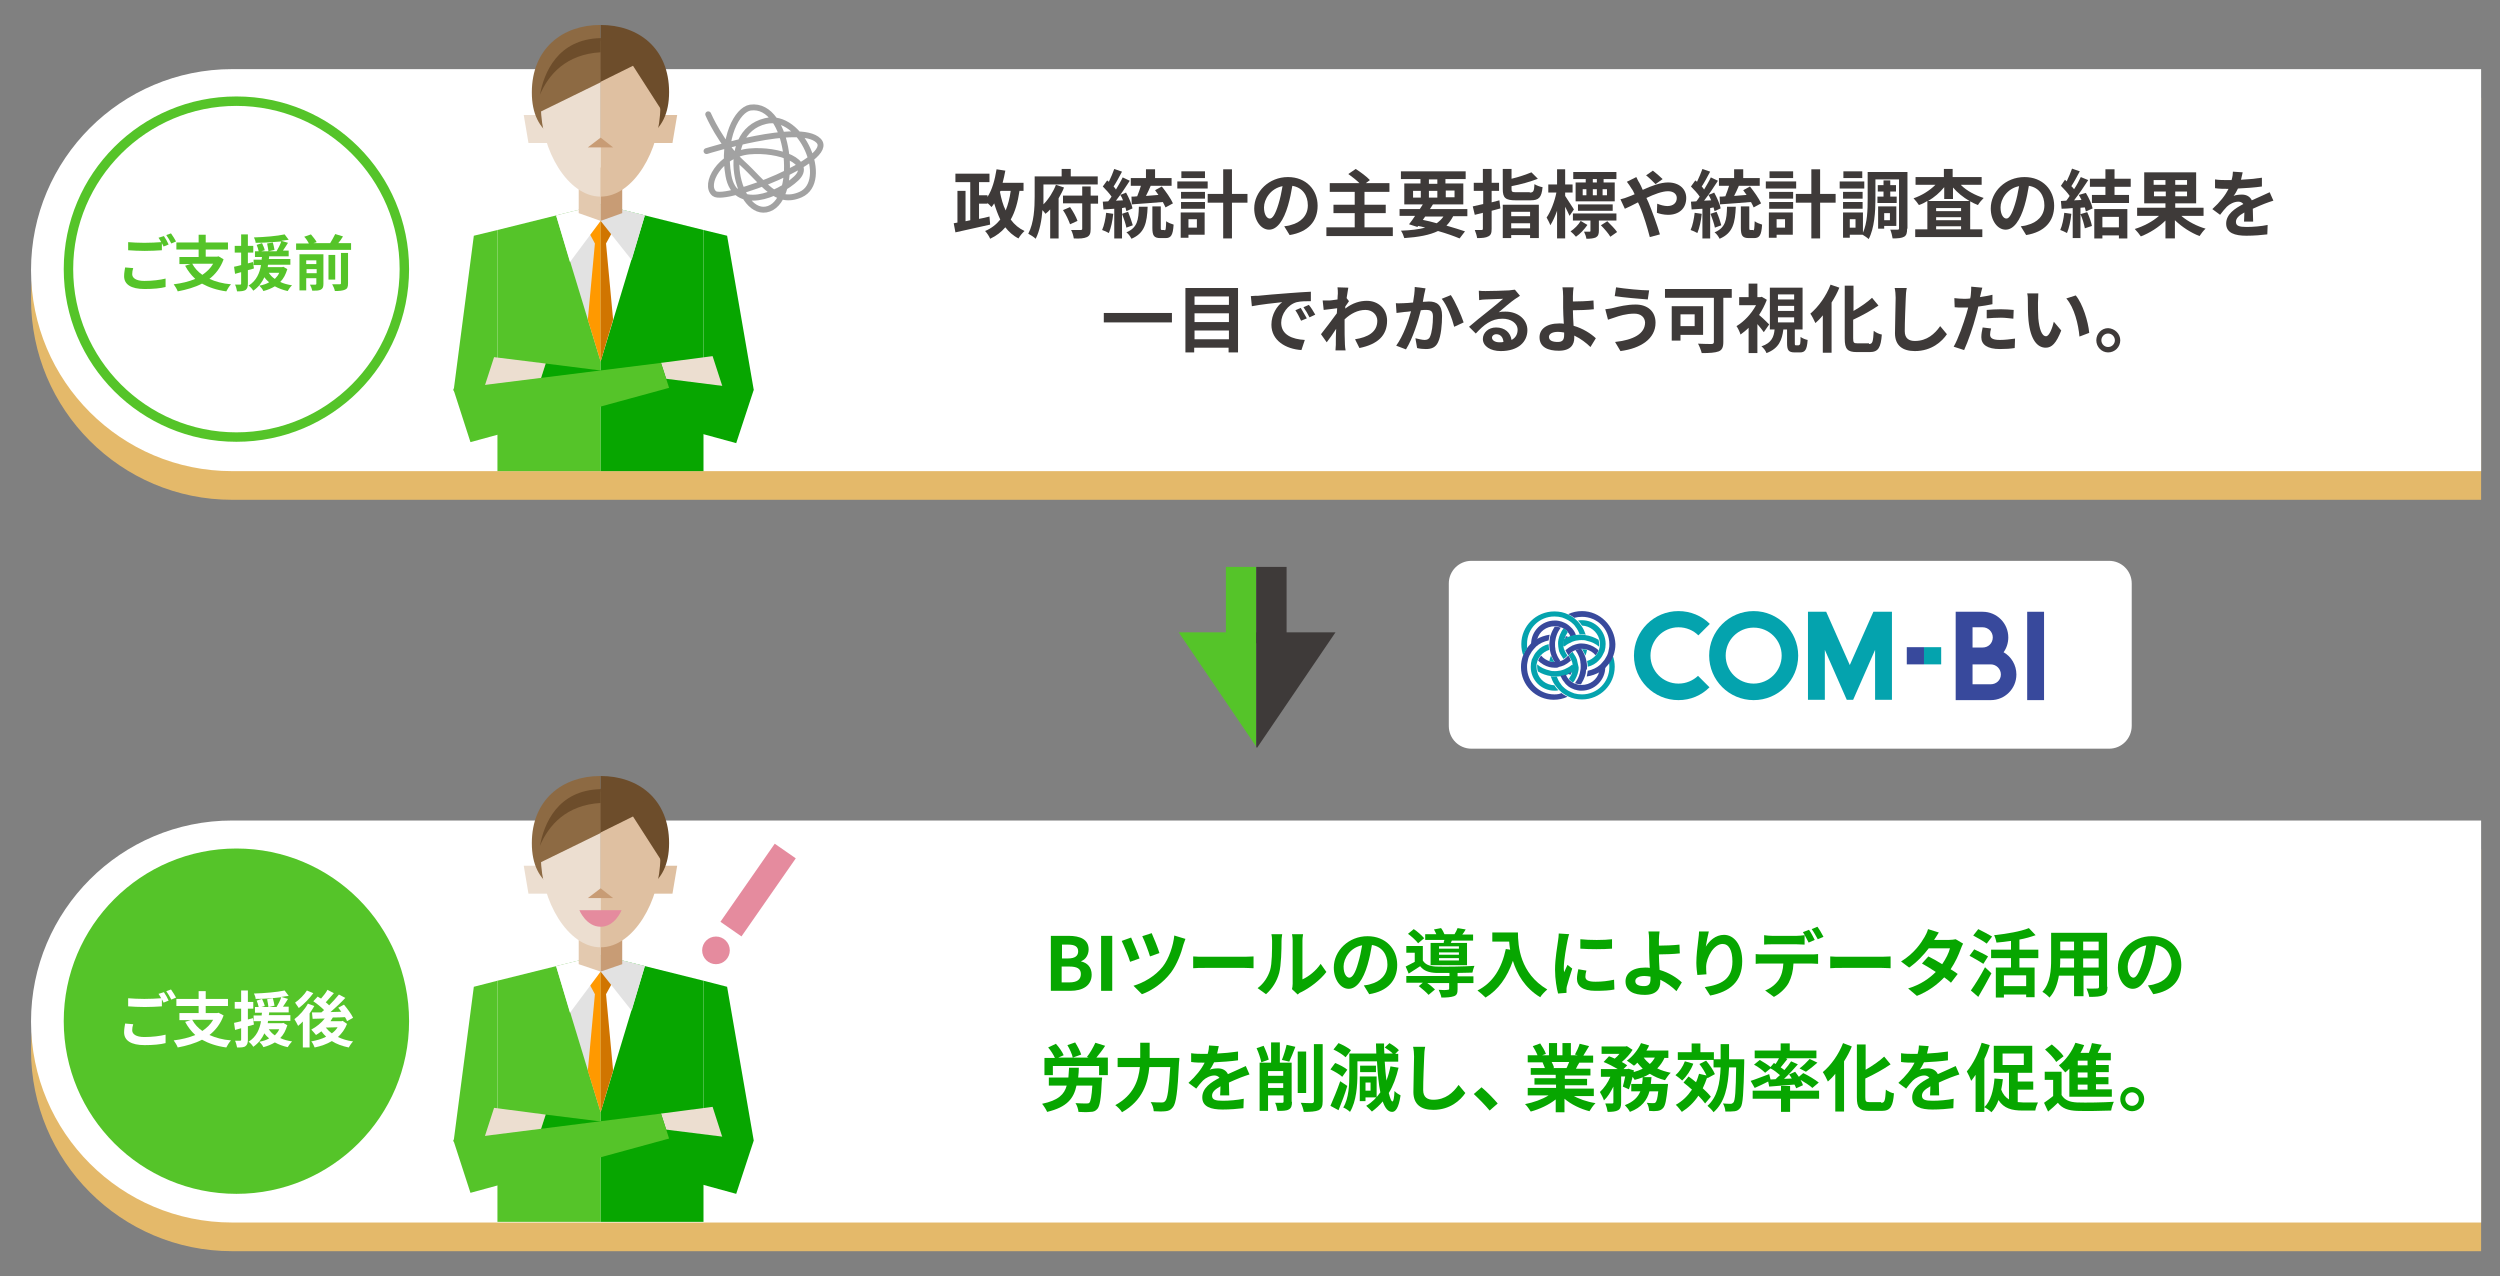 <?xml version="1.0" encoding="utf-8"?>
<!-- Generator: Adobe Illustrator 27.9.6, SVG Export Plug-In . SVG Version: 9.03 Build 54986)  -->
<svg version="1.1" xmlns="http://www.w3.org/2000/svg" xmlns:xlink="http://www.w3.org/1999/xlink" x="0px" y="0px"
	 viewBox="0 0 741.3 378.4" style="enable-background:new 0 0 741.3 378.4;" xml:space="preserve">
<rect x="0" y="0" width="741.3" height="378.4" fill="#808080" stroke="none"/>
<style type="text/css">
	.st0{fill:#3E3A39;}
	.st1{fill:none;stroke:#FFFFFF;stroke-width:5;stroke-linecap:round;stroke-linejoin:round;stroke-miterlimit:10;}
	.st2{fill:#FFFFFF;}
	.st3{fill:#E4B96A;}
	.st4{fill:#55C429;}
	.st5{fill:#07A600;}
	.st6{fill:#E2E2E2;}
	.st7{fill:#FF9900;}
	.st8{fill:#D07500;}
	.st9{fill:#ECDED0;}
	.st10{fill:#DFC0A1;}
	.st11{fill:#8D6A43;}
	.st12{fill:#6D4D2B;}
	.st13{fill:#E3C9AF;}
	.st14{fill:#C89C75;}
	.st15{fill:none;stroke:#A2A2A2;stroke-width:1.75;stroke-linecap:round;stroke-miterlimit:10;}
	.st16{fill:#E58B9E;}
	.st17{fill:#2D2D2D;}
	.st18{fill:#E92469;}
	.st19{fill:#AEE399;}
	.st20{fill:#D4F0C9;}
	.st21{fill:#E81C41;}
	.st22{fill:#1A81DF;}
	.st23{fill:#8ECD41;}
	.st24{fill:#E962FA;}
	.st25{fill:#F28124;}
	.st26{fill:#29B19C;}
	.st27{fill:#7A4AFA;}
	.st28{fill:#52C93E;}
	.st29{fill:#00B092;}
	.st30{fill:#238923;}
	.st31{fill:#017676;}
	.st32{fill:#D0E7B6;}
	.st33{fill:#A4E6CD;}
	.st34{fill:#E35600;}
	.st35{fill:#FF7E24;}
	.st36{fill:#FF9D4D;}
	.st37{fill:#FFC213;}
	.st38{fill:#FFC824;}
	.st39{fill:#FFE887;}
	.st40{clip-path:url(#SVGID_00000087410062090521657840000010078554809739998849_);}
	.st41{clip-path:url(#SVGID_00000134962379833455023230000008655602450742650520_);}
	.st42{fill:none;stroke:#000000;stroke-width:0.5;stroke-linejoin:round;stroke-miterlimit:10;}
	.st43{clip-path:url(#SVGID_00000070109600064222962320000003468881666732331962_);}
	.st44{clip-path:url(#SVGID_00000043423047578321317370000002194853934374930327_);}
	.st45{fill:#38499C;}
	.st46{fill:#04A3AE;}
	.st47{clip-path:url(#SVGID_00000044154524125907799770000015805147998848019354_);}
	.st48{clip-path:url(#SVGID_00000080909050368895165880000007477094488818952089_);}
	.st49{fill:#C7C7C7;}
	.st50{fill:url(#SVGID_00000102512930345824396110000013512615629280124559_);}
	.st51{fill:#FFD458;}
	.st52{fill:#FF9123;}
	.st53{fill:#2E50B4;}
	.st54{fill:#E40038;}
	.st55{fill:#0AB8B3;}
	.st56{fill:#5B5857;}
	.st57{clip-path:url(#SVGID_00000078024235528794609130000002344704336950711462_);}
	.st58{clip-path:url(#SVGID_00000095326377582306024620000012938849046141202617_);}
	.st59{fill:#55C429;stroke:#55C429;stroke-width:5.757;stroke-miterlimit:10;}
	.st60{clip-path:url(#SVGID_00000165213825508321904300000005681488065254463136_);}
	.st61{clip-path:url(#SVGID_00000036970498856272729970000016544538638118213819_);}
	.st62{clip-path:url(#SVGID_00000088132573347435807140000006758321976000510345_);}
	.st63{clip-path:url(#SVGID_00000167383205808944485050000008821194494376291500_);}
	.st64{clip-path:url(#SVGID_00000116925312093550678720000003247010712644319621_);}
	.st65{clip-path:url(#SVGID_00000106830529175554375020000000827506341850255501_);}
	.st66{clip-path:url(#SVGID_00000026850499541313071670000012721801360228983992_);}
	.st67{clip-path:url(#SVGID_00000101062063841836881720000002048918355176907699_);}
	.st68{fill:#DAA427;}
	.st69{fill:#D36800;}
	.st70{fill:#FFEDB9;}
	.st71{fill:#D7D7D7;}
	.st72{fill:#F1E3D5;}
	.st73{fill:#E4C5A6;}
	.st74{fill:#CDA175;}
	.st75{fill:#926A43;}
	.st76{fill:#E8CEB4;}
	.st77{fill:#DEDEDE;}
	.st78{fill:#868686;}
	.st79{fill:#A9A9A9;}
	.st80{fill:#BFA891;}
	.st81{fill:#E6E6E6;}
	.st82{clip-path:url(#SVGID_00000167396649490974698750000017771069486489431942_);}
	.st83{fill:url(#SVGID_00000180351216868532210810000005799519077445755323_);}
	.st84{clip-path:url(#SVGID_00000098198660543503976240000008755631669629105799_);}
	.st85{clip-path:url(#SVGID_00000135692067393375644800000010037740676669551543_);}
	.st86{clip-path:url(#SVGID_00000003814929819998596160000008143372268749525173_);}
	.st87{clip-path:url(#SVGID_00000132077729439138979660000003520092948526778044_);}
	.st88{fill:none;stroke:#000000;stroke-width:0.803;stroke-linejoin:round;stroke-miterlimit:10;}
	.st89{clip-path:url(#SVGID_00000140707163398210330470000004745574059242576823_);}
	.st90{clip-path:url(#SVGID_00000124150536467467609660000002318754256329236159_);}
	.st91{clip-path:url(#SVGID_00000025435882867113011960000014063456310849576320_);}
	.st92{clip-path:url(#SVGID_00000095303703152075595420000009536743647094473128_);}
	.st93{fill:none;stroke:#000000;stroke-width:0.414;stroke-linejoin:round;stroke-miterlimit:10;}
	.st94{fill:#55C429;stroke:#55C429;stroke-width:4.771;stroke-miterlimit:10;}
	.st95{clip-path:url(#SVGID_00000072276005443372472680000004249993965709038775_);}
	.st96{clip-path:url(#SVGID_00000163054717596227570670000014641763571327999115_);}
	.st97{clip-path:url(#SVGID_00000111160691803839817900000010128940870082149254_);}
	.st98{clip-path:url(#SVGID_00000050649869588214657460000016788230647789057452_);}
	.st99{clip-path:url(#SVGID_00000062898210829831317150000018327042748180790401_);}
	.st100{clip-path:url(#SVGID_00000161592302255585639570000006013758087377918116_);}
	.st101{fill:none;stroke:#000000;stroke-width:0.455;stroke-linejoin:round;stroke-miterlimit:10;}
	.st102{clip-path:url(#SVGID_00000172417126433460831190000006374292501178117298_);}
	.st103{clip-path:url(#SVGID_00000103964023610902795440000010347141573145014678_);}
	.st104{clip-path:url(#SVGID_00000068661343469278545420000005998918640370465722_);}
</style>
<g id="レイヤー_1">
	<path class="st3" d="M735.7,148.2H68.8c-32.9,0-59.6-26.7-59.6-59.6v0c0-32.9,26.7-59.6,59.6-59.6h666.9V148.2z"/>
	<path class="st3" d="M735.7,371H68.8c-32.9,0-59.6-26.7-59.6-59.6v0c0-32.9,26.7-59.6,59.6-59.6h666.9V371z"/>
	<path class="st2" d="M735.7,139.7H68.8c-32.9,0-59.6-26.7-59.6-59.6v0c0-32.9,26.7-59.6,59.6-59.6h666.9V139.7z"/>
	<g>
		
			<ellipse transform="matrix(0.924 -0.383 0.383 0.924 -25.197 32.915)" class="st2" cx="70.1" cy="79.8" rx="49.8" ry="49.8"/>
		<g>
			<path class="st4" d="M70.1,31.4c26.7,0,48.4,21.7,48.4,48.4s-21.7,48.4-48.4,48.4s-48.4-21.7-48.4-48.4S43.5,31.4,70.1,31.4
				 M70.1,28.6c-28.3,0-51.2,22.9-51.2,51.2c0,28.3,22.9,51.2,51.2,51.2c28.3,0,51.2-22.9,51.2-51.2C121.3,51.5,98.4,28.6,70.1,28.6
				L70.1,28.6z"/>
		</g>
	</g>
	<g>
		<path class="st4" d="M39.5,79.5c-0.2,0.6-0.3,1.2-0.3,1.8c0,1.1,1.1,2,3.6,2c2.4,0,4.7-0.3,6.3-0.7l0,2.5
			c-1.5,0.4-3.7,0.6-6.2,0.6c-4.1,0-6.1-1.4-6.1-3.8c0-1,0.2-1.9,0.3-2.6L39.5,79.5z M48.6,70c0.5,0.7,1.1,1.8,1.4,2.5l-1.5,0.6
			c-0.1-0.3-0.3-0.6-0.5-1v2.1c-1.2,0.1-3.5,0.2-5.1,0.2c-1.9,0-3.4-0.1-4.9-0.2v-2.4c1.3,0.1,3,0.2,4.8,0.2c1.7,0,3.7-0.1,5-0.2
			c-0.3-0.5-0.5-0.9-0.8-1.3L48.6,70z M50.7,69.2c0.5,0.7,1.2,1.8,1.5,2.4l-1.4,0.6c-0.4-0.8-1-1.8-1.5-2.5L50.7,69.2z"/>
		<path class="st4" d="M66.3,76.9c-0.9,2.5-2.4,4.4-4.2,5.8c1.8,0.8,3.9,1.4,6.4,1.6c-0.5,0.5-1.1,1.5-1.4,2.1
			c-2.9-0.4-5.2-1.2-7.2-2.3c-2.1,1.1-4.6,1.8-7.2,2.3c-0.2-0.6-0.8-1.6-1.2-2.1c2.4-0.3,4.5-0.8,6.4-1.6c-1.2-1.1-2.2-2.4-3-3.9
			l1.6-0.5h-3.3v-2.1h5.7V74h-6.6v-2.1h6.6v-2.3H61v2.3h6.6V74H61v2.1h3.4l0.4-0.1L66.3,76.9z M57,78.2c0.7,1.3,1.7,2.4,3,3.3
			c1.3-0.9,2.4-1.9,3.2-3.3H57z"/>
		<path class="st4" d="M75.3,79.6c-0.6,0.2-1.2,0.4-1.8,0.5v4c0,1-0.2,1.5-0.7,1.9c-0.5,0.3-1.3,0.4-2.5,0.4c-0.1-0.5-0.3-1.4-0.6-2
			c0.7,0,1.3,0,1.5,0c0.2,0,0.3-0.1,0.3-0.3v-3.4l-1.8,0.5l-0.3-2.1c0.6-0.1,1.3-0.3,2.1-0.5v-3.7h-1.9v-2h1.9v-3.4h2v3.4h1.6v2
			h-1.6v3.2l1.5-0.4L75.3,79.6z M85.2,79.8c-0.5,1.6-1.1,2.8-2.1,3.8c1,0.5,2.2,0.8,3.5,1c-0.5,0.4-1,1.2-1.3,1.7
			c-1.4-0.3-2.7-0.8-3.8-1.4c-1,0.6-2.2,1.1-3.4,1.4c-0.2-0.5-0.8-1.2-1.2-1.6c1.1-0.2,2.1-0.5,2.9-1c-0.5-0.4-1-0.9-1.4-1.5
			c-0.7,1.5-1.7,2.9-3.3,4c-0.3-0.5-0.9-1.2-1.4-1.5c2.4-1.5,3.3-3.8,3.7-6.1h-2.2V77h2.4c0-0.3,0-0.6,0.1-0.8h-2.1v-1.7h1.1
			c-0.1-0.6-0.4-1.4-0.6-1.9l1.6-0.5c0.3,0.7,0.7,1.5,0.8,2.1l-1,0.3h2.1c-0.1-0.6-0.2-1.5-0.4-2.3l1.7-0.3c0.2,0.7,0.4,1.6,0.5,2.2
			l-1.7,0.4H82c0.5-0.8,1.1-2,1.4-2.9C81,71.8,78.3,72,75.8,72c0-0.5-0.3-1.2-0.5-1.6c3.2-0.1,6.8-0.4,9.1-0.9l1.2,1.6
			c-0.7,0.1-1.4,0.2-2.2,0.3l2,0.6c-0.5,0.8-1,1.6-1.5,2.3h1.7v1.7h-5.8c0,0.3,0,0.6-0.1,0.8h6.4v1.7h-6.6c-0.1,0.2-0.1,0.5-0.1,0.7
			h4.3l0.3-0.1L85.2,79.8z M79.7,80.9c0.5,0.7,1,1.3,1.8,1.8c0.5-0.5,1-1.1,1.3-1.8H79.7z"/>
		<path class="st4" d="M104.1,72.2v1.9H87.8v-1.9h3.8c-0.3-0.6-0.8-1.4-1.4-2l2-0.7c0.6,0.7,1.4,1.7,1.7,2.3l-1,0.3h5
			c0.5-0.8,1.1-1.9,1.5-2.7l2.3,0.7c-0.4,0.7-0.9,1.4-1.4,2H104.1z M95.9,84.2c0,0.9-0.2,1.4-0.8,1.7c-0.6,0.3-1.4,0.3-2.5,0.3
			c-0.1-0.5-0.4-1.3-0.7-1.8c0.7,0,1.4,0,1.6,0c0.2,0,0.3-0.1,0.3-0.3v-1.6h-3v3.6h-2V75.4h7.1V84.2z M90.8,77.2v1.1h3v-1.1H90.8z
			 M93.9,81v-1.2h-3V81H93.9z M99.4,82.9h-2v-7.3h2V82.9z M101.1,75h2.1V84c0,1.1-0.2,1.6-0.9,1.9c-0.7,0.3-1.7,0.4-3,0.4
			c-0.1-0.6-0.5-1.5-0.8-2c0.9,0,1.9,0,2.2,0c0.3,0,0.4-0.1,0.4-0.3V75z"/>
	</g>
	<g>
		<path class="st2" d="M735.7,362.5H68.8c-32.9,0-59.6-26.7-59.6-59.6v0c0-32.9,26.7-59.6,59.6-59.6h666.9V362.5z"/>
	</g>
	<circle class="st4" cx="70.1" cy="302.8" r="51.2"/>
	<g>
		<g>
			<path class="st2" d="M39.5,303.7c-0.2,0.6-0.3,1.2-0.3,1.8c0,1.1,1.1,2,3.6,2c2.4,0,4.7-0.3,6.3-0.7l0,2.5
				c-1.5,0.4-3.7,0.6-6.2,0.6c-4.1,0-6.1-1.4-6.1-3.8c0-1,0.2-1.9,0.3-2.6L39.5,303.7z M48.6,294.2c0.5,0.7,1.1,1.8,1.4,2.5
				l-1.5,0.6c-0.1-0.3-0.3-0.6-0.5-1v2.1c-1.2,0.1-3.5,0.2-5.1,0.2c-1.9,0-3.4-0.1-4.9-0.2v-2.4c1.3,0.1,3,0.2,4.8,0.2
				c1.7,0,3.7-0.1,5-0.2c-0.3-0.5-0.5-0.9-0.8-1.3L48.6,294.2z M50.7,293.4c0.5,0.7,1.2,1.8,1.5,2.4l-1.4,0.6
				c-0.4-0.8-1-1.8-1.5-2.5L50.7,293.4z"/>
			<path class="st2" d="M66.3,301.1c-0.9,2.5-2.4,4.4-4.2,5.8c1.8,0.8,3.9,1.4,6.4,1.6c-0.5,0.5-1.1,1.5-1.4,2.1
				c-2.9-0.4-5.2-1.2-7.2-2.3c-2.1,1.1-4.6,1.8-7.2,2.3c-0.2-0.6-0.8-1.6-1.2-2.1c2.4-0.3,4.5-0.8,6.4-1.6c-1.2-1.1-2.2-2.4-3-3.9
				l1.6-0.5h-3.3v-2.1h5.7v-2.1h-6.6v-2.1h6.6v-2.3H61v2.3h6.6v2.1H61v2.1h3.4l0.4-0.1L66.3,301.1z M57,302.4c0.7,1.3,1.7,2.4,3,3.3
				c1.3-0.9,2.4-1.9,3.2-3.3H57z"/>
			<path class="st2" d="M75.3,303.8c-0.6,0.2-1.2,0.4-1.8,0.5v4c0,1-0.2,1.5-0.7,1.9s-1.3,0.4-2.5,0.4c-0.1-0.5-0.3-1.4-0.6-2
				c0.7,0,1.3,0,1.5,0c0.2,0,0.3-0.1,0.3-0.3v-3.4l-1.8,0.5l-0.3-2.1c0.6-0.1,1.3-0.3,2.1-0.5v-3.7h-1.9v-2h1.9v-3.4h2v3.4h1.6v2
				h-1.6v3.2l1.5-0.4L75.3,303.8z M85.2,304c-0.5,1.6-1.1,2.8-2.1,3.8c1,0.5,2.2,0.8,3.5,1c-0.4,0.4-1,1.2-1.3,1.7
				c-1.4-0.3-2.7-0.8-3.8-1.4c-1,0.6-2.2,1.1-3.4,1.4c-0.2-0.5-0.8-1.2-1.2-1.6c1.1-0.2,2.1-0.5,2.9-1c-0.5-0.4-1-0.9-1.4-1.5
				c-0.7,1.5-1.7,2.9-3.3,4c-0.3-0.5-0.9-1.2-1.4-1.5c2.4-1.5,3.3-3.8,3.7-6.1h-2.2v-1.7h2.4c0-0.3,0-0.6,0.1-0.8h-2.1v-1.7h1.1
				c-0.1-0.6-0.4-1.4-0.6-1.9l1.6-0.5c0.3,0.7,0.7,1.5,0.8,2.1l-1,0.3h2.1c-0.1-0.6-0.2-1.5-0.4-2.3l1.7-0.3
				c0.2,0.7,0.4,1.6,0.5,2.2l-1.7,0.4H82c0.5-0.8,1.1-2,1.4-2.9c-2.4,0.3-5.2,0.5-7.6,0.5c0-0.5-0.3-1.2-0.5-1.6
				c3.2-0.1,6.8-0.4,9.1-0.9l1.2,1.6c-0.7,0.1-1.4,0.2-2.2,0.3l2,0.6c-0.5,0.8-1,1.6-1.5,2.3h1.7v1.7h-5.8c0,0.3,0,0.6-0.1,0.8h6.4
				v1.7h-6.6c-0.1,0.2-0.1,0.5-0.1,0.7h4.3l0.3-0.1L85.2,304z M79.7,305.2c0.5,0.7,1,1.3,1.8,1.8c0.5-0.5,1-1.1,1.3-1.8H79.7z"/>
			<path class="st2" d="M93.2,298.3c-0.4,0.7-0.9,1.5-1.4,2.2v10.1h-2v-7.7c-0.5,0.5-0.9,0.9-1.4,1.3c-0.2-0.5-0.8-1.5-1.1-2
				c1.5-1.1,3.1-2.9,4-4.6L93.2,298.3z M92.9,294.5c-1.1,1.5-2.8,3.3-4.3,4.4c-0.3-0.4-0.8-1.2-1.1-1.6c1.3-0.9,2.8-2.4,3.5-3.6
				L92.9,294.5z M102.9,303.6c-0.6,1.6-1.6,2.9-2.7,3.9c1.3,0.6,2.8,1.1,4.5,1.3c-0.5,0.5-1,1.3-1.3,1.8c-1.9-0.4-3.6-1-5-1.9
				c-1.5,0.9-3.2,1.5-5.1,1.9c-0.2-0.5-0.6-1.4-1-1.8c1.6-0.3,3.1-0.7,4.4-1.4c-0.5-0.5-1-1-1.4-1.6c-0.5,0.4-1.1,0.8-1.6,1.1
				c-0.3-0.4-1-1.2-1.4-1.6c1.5-0.8,3-2,4-3.3l-3.6,0.1l-0.2-1.9c0.8,0,1.7,0,2.8,0c0.3-0.2,0.5-0.5,0.8-0.7
				c-0.8-0.8-2.1-1.9-3.2-2.6l1.3-1.4c0.3,0.2,0.6,0.4,1,0.6c0.7-0.8,1.5-1.8,1.9-2.6l1.9,1c-0.8,0.9-1.7,1.9-2.4,2.7
				c0.4,0.3,0.7,0.6,1,0.9c1.1-1.1,2.1-2.2,2.9-3.2l1.9,1c-1.3,1.4-2.9,2.9-4.4,4.2l3.2-0.1c-0.3-0.4-0.6-0.8-0.9-1.2l1.7-0.9
				c1,1.2,2.2,2.8,2.7,3.9l-1.8,1c-0.1-0.3-0.3-0.8-0.6-1.2c-1.2,0.1-2.4,0.1-3.6,0.1c-0.2,0.4-0.5,0.7-0.7,1.1h3.3l0.3-0.1
				L102.9,303.6z M96.6,304.7c0.5,0.6,1.1,1.2,1.8,1.7c0.7-0.5,1.3-1.1,1.7-1.8L96.6,304.7L96.6,304.7z"/>
		</g>
	</g>
	<g>
		<g>
			<path class="st0" d="M302.3,56.6c-0.5,3.4-1.3,6.2-2.6,8.5c1.1,1.5,2.4,2.6,4.1,3.4c-0.6,0.5-1.4,1.5-1.8,2.2
				c-1.6-0.8-2.9-2-3.9-3.3c-1.2,1.4-2.6,2.5-4.5,3.4c-0.2-0.6-1-1.8-1.5-2.3c1.9-0.8,3.4-2,4.5-3.4c-0.7-1.5-1.3-3.1-1.8-4.8
				c-0.2,0.4-0.5,0.7-0.8,1.1c-0.3-0.3-0.7-0.8-1.2-1.2v0.2h-2.5v4.5c1-0.2,2.1-0.4,3.1-0.7l0.2,2.4c-3.6,0.8-7.5,1.7-10.3,2.3
				l-0.5-2.7l1.1-0.2v-9.4h2.4v9l1.4-0.3V54h-4.4v-2.5h10.1V54h-3.1v3.9h2.5v0.5c1.4-2.1,2.2-5.1,2.7-8.2l2.6,0.4
				c-0.2,1.2-0.5,2.4-0.8,3.6h6.2v2.4H302.3z M296.5,56.9c0.4,2,0.9,3.9,1.7,5.5c0.7-1.7,1.2-3.6,1.5-5.8h-3L296.5,56.9z"/>
			<path class="st0" d="M315.5,55.6c-0.4,1.1-1,2.1-1.6,3.2v11.9h-2.5v-8.6c-0.4,0.5-0.9,0.9-1.4,1.3c-0.2-0.3-0.5-0.7-0.9-1.1
				c-0.2,2.9-0.8,6.2-2,8.5c-0.5-0.5-1.6-1.2-2.2-1.5c1.7-3.2,1.9-7.7,1.9-11v-6h8v-2.2h2.7v2.2h8v2.4h-16.1v3.6c0,0.7,0,1.5,0,2.3
				c1.6-1.6,3-3.9,3.7-5.8L315.5,55.6z M325.6,60.4h-2.2v7.5c0,1.4-0.3,2-1.1,2.4c-0.9,0.4-2.1,0.5-3.9,0.4
				c-0.1-0.7-0.4-1.8-0.8-2.5c1.2,0,2.4,0,2.8,0c0.4,0,0.5-0.1,0.5-0.4v-7.5h-5.7V58h5.7v-2.7h2.5V58h2.2V60.4z M317.3,61.4
				c0.9,1.3,1.8,2.9,2.2,4.1l-2.2,1c-0.4-1.1-1.2-2.9-2.1-4.2L317.3,61.4z"/>
			<path class="st0" d="M330.1,63.4c-0.2,2.1-0.7,4.3-1.3,5.7c-0.5-0.3-1.4-0.7-2-0.9c0.6-1.3,1-3.3,1.2-5.1L330.1,63.4z
				 M332.7,61.7v9h-2.3v-8.8l-3.2,0.2l-0.2-2.3l1.6-0.1c0.3-0.4,0.7-0.9,1-1.4c-0.6-0.9-1.7-2.1-2.6-3l1.3-1.8
				c0.2,0.1,0.3,0.3,0.5,0.4c0.6-1.2,1.2-2.7,1.6-3.8l2.3,0.8c-0.8,1.5-1.7,3.2-2.5,4.4c0.3,0.3,0.5,0.6,0.7,0.9
				c0.7-1.2,1.5-2.5,2-3.6l2.1,1c-1.2,1.9-2.7,4.1-4.1,5.9l2.1-0.1c-0.2-0.6-0.5-1.1-0.8-1.6l1.7-0.7c0.8,1.5,1.7,3.4,1.9,4.7
				l-1.8,0.8c-0.1-0.3-0.2-0.7-0.3-1.1L332.7,61.7z M334,67.5c-0.2-1.1-0.8-2.8-1.3-4.1l1.8-0.6c0.5,1.3,1.1,2.9,1.4,4L334,67.5z
				 M340.3,61.3c-0.2,4.7-0.8,7.8-4.8,9.5c-0.3-0.6-0.9-1.5-1.5-1.9c3.3-1.4,3.6-3.7,3.7-7.6H340.3z M335.5,58.3
				c0.5,0,1.1,0,1.7-0.1c0.4-1,0.8-2.1,1.1-3.1h-3v-2.3h4.5v-2.6h2.7v2.6h4.9v2.3h-6.2c-0.4,1-0.9,2-1.4,3c1.2-0.1,2.4-0.2,3.7-0.3
				c-0.3-0.5-0.7-0.9-1-1.4l2-1.1c1.2,1.5,2.7,3.6,3.3,5l-2.2,1.2c-0.2-0.5-0.5-1-0.8-1.6c-3.3,0.3-6.7,0.5-9.2,0.7L335.5,58.3z
				 M345.3,68.3c0.4,0,0.4-0.4,0.5-2.7c0.5,0.4,1.5,0.8,2.2,1c-0.2,3.2-0.8,4-2.4,4h-1.5c-1.9,0-2.4-0.7-2.4-3v-6.4h2.5v6.3
				c0,0.6,0,0.7,0.4,0.7H345.3z"/>
			<path class="st0" d="M358.1,55.9h-9v-2.1h9V55.9z M357.2,69.6h-4.8v0.9h-2.3v-7.5h7.1V69.6z M350.2,56.9h7.1v2h-7.1V56.9z
				 M350.2,59.9h7.1v2h-7.1V59.9z M357.3,52.8h-7v-2h7V52.8z M352.4,65v2.5h2.5V65H352.4z M369.9,60.1h-4.6v10.6h-2.6V60.1h-4.6
				v-2.6h4.6v-7.3h2.6v7.3h4.6V60.1z"/>
			<path class="st0" d="M380.8,67.1c0.8-0.1,1.5-0.2,2-0.4c2.8-0.7,5-2.7,5-5.8c0-3-1.6-5.3-4.6-5.8c-0.3,1.8-0.7,3.9-1.3,5.9
				c-1.3,4.4-3.2,7.1-5.6,7.1c-2.4,0-4.4-2.7-4.4-6.3c0-5,4.4-9.3,10-9.3c5.4,0,8.8,3.8,8.8,8.5c0,4.6-2.8,7.8-8.3,8.7L380.8,67.1z
				 M379.1,60.5c0.5-1.6,0.9-3.5,1.2-5.3c-3.6,0.7-5.5,3.9-5.5,6.3c0,2.2,0.9,3.3,1.7,3.3C377.3,64.9,378.2,63.5,379.1,60.5z"/>
			<path class="st0" d="M413,67.5V70h-19.7v-2.6h8.4v-4.2h-6.3v-2.5h6.3v-3.8h-7.4v-2.6h8.8c-0.9-0.9-2.2-1.9-3.3-2.7l2.2-1.5
				c1.4,0.9,3.3,2.3,4.2,3.3l-1.2,0.9h7v2.6h-7.4v3.8h6.3v2.5h-6.3v4.2H413z"/>
			<path class="st0" d="M430.9,64.1c-0.6,1.1-1.2,2-2,2.8c2.1,0.6,4,1.2,5.5,1.7l-1.6,2.1c-1.7-0.7-3.9-1.5-6.4-2.2
				c-2.5,1.2-5.7,1.8-10,2.1c-0.2-0.7-0.6-1.7-1-2.2c2.9-0.1,5.3-0.4,7.2-0.9c-0.7-0.2-1.4-0.4-2.1-0.5l-0.2,0.3l-2.5-0.8
				c0.6-0.7,1.2-1.6,1.8-2.5h-4.6V62h6c0.3-0.5,0.6-0.9,0.9-1.4h-5.5v-6.2h4.8v-1.3h-5.8v-2.3h19.2v2.3h-6v1.3h5.3v6.2h-9
				c-0.3,0.5-0.6,0.9-0.9,1.4h11.1v2.1H430.9z M419,58.6h2.3v-2H419V58.6z M421.9,65.2c1.4,0.3,2.8,0.6,4.1,1c0.8-0.6,1.5-1.2,2-2
				h-5.4L421.9,65.2z M423.7,54.5h2.5v-1.3h-2.5V54.5z M426.2,58.6v-2h-2.5v2H426.2z M428.7,56.5v2h2.6v-2H428.7z"/>
			<path class="st0" d="M444.9,61.8c-0.9,0.2-1.7,0.5-2.6,0.7v5.3c0,1.3-0.2,1.9-1,2.3c-0.7,0.4-1.8,0.5-3.3,0.5
				c-0.1-0.7-0.4-1.7-0.7-2.4c0.9,0,1.7,0,2,0c0.3,0,0.4-0.1,0.4-0.4v-4.7l-2.4,0.6l-0.6-2.5c0.9-0.2,1.9-0.4,3.1-0.7v-3.9H437v-2.4
				h2.7v-4.1h2.6v4.1h2.2v2.4h-2.2V60c0.8-0.2,1.5-0.4,2.3-0.6L444.9,61.8z M445.6,60.7h10.7v9.9h-2.6v-0.9h-5.6v0.9h-2.5V60.7z
				 M453.6,57.1c1.1,0,1.3-0.4,1.4-2.5c0.6,0.4,1.7,0.8,2.4,0.9c-0.3,3.1-1.1,3.9-3.6,3.9h-4.3c-3.1,0-3.9-0.7-3.9-3.3v-6h2.6v2.9
				c2.2-0.5,4.4-1.3,5.9-1.9l1.9,1.9c-2.2,0.9-5.2,1.7-7.8,2.2v0.9c0,0.8,0.2,0.9,1.5,0.9H453.6z M448.1,62.8v1.3h5.6v-1.3H448.1z
				 M453.7,67.7v-1.5h-5.6v1.5H453.7z"/>
			<path class="st0" d="M465.4,64c-0.3-0.7-0.8-1.7-1.3-2.7v9.4h-2.4v-8.2c-0.6,1.7-1.3,3.2-2,4.3c-0.2-0.7-0.8-1.7-1.1-2.3
				c1.2-1.7,2.4-4.8,2.9-7.4h-2.4v-2.4h2.6v-4.5h2.4v4.5h2.2v2.4h-2.2v1c0.6,0.9,2.2,3.4,2.6,4L465.4,64z M470.7,66.7
				c-0.9,1.3-2.2,2.7-3.4,3.5c-0.4-0.5-1.1-1.2-1.6-1.6c1.1-0.7,2.4-2,3-3.1L470.7,66.7z M474.1,65.4v3c0,1-0.2,1.6-0.9,2
				c-0.7,0.3-1.6,0.4-2.8,0.4c-0.1-0.7-0.4-1.5-0.7-2.1c0.7,0,1.4,0,1.6,0c0.3,0,0.3-0.1,0.3-0.3v-3h-5.2v-2.1h12.9v2.1H474.1z
				 M470.2,53.1h-3.7v-2.1h12.8v2.1h-3.8v1h3.3v5.6h-11.6v-5.6h3V53.1z M467.9,62.5v-1.9h10.3v1.9H467.9z M469.3,57.9h1.1v-1.8h-1.1
				V57.9z M472.3,56.1v1.8h1.2v-1.8H472.3z M473.5,53.1h-1.2v1h1.2V53.1z M476.6,65.6c1,1,2.3,2.3,2.9,3.2l-2,1.4
				c-0.5-0.9-1.8-2.4-2.8-3.4L476.6,65.6z M476.5,56.1h-1.3v1.8h1.3V56.1z"/>
			<path class="st0" d="M485.2,52.5c0.2,0.4,0.6,1.3,0.9,1.7c0.3,0.6,0.7,1.3,1,2.1c2.6-1.2,5.3-2.2,7.5-2.2c3.4,0,5.4,2,5.4,4.6
				c0,3.1-2.1,5-5.4,5c-1.2,0-2.5-0.3-3.3-0.6l0.1-2.7c1,0.4,2.1,0.7,3,0.7c1.7,0,2.8-0.9,2.8-2.4c0-1.1-0.9-2-2.6-2
				c-1.7,0-4.1,0.9-6.4,2l0.6,1.3c1,2.4,2.7,7,3.4,9.5l-3,0.8c-0.7-2.7-1.8-6.4-2.9-9l-0.6-1.3c-1.6,0.8-2.9,1.5-3.9,1.9l-1.3-2.8
				c0.8-0.2,1.8-0.5,2.2-0.7c0.6-0.2,1.3-0.5,2-0.8c-0.3-0.7-0.6-1.3-1-1.8c-0.3-0.5-0.8-1.3-1.3-1.9L485.2,52.5z M490.9,54.6
				c-0.8-0.8-2-2-2.8-2.6l2-1.4c0.8,0.6,2.1,1.7,2.9,2.5L490.9,54.6z"/>
			<path class="st0" d="M504.6,63.4c-0.2,2.1-0.7,4.3-1.3,5.7c-0.5-0.3-1.4-0.7-2-0.9c0.6-1.3,1-3.3,1.2-5.1L504.6,63.4z
				 M507.1,61.7v9h-2.3v-8.8l-3.2,0.2l-0.2-2.3l1.6-0.1c0.3-0.4,0.7-0.9,1-1.4c-0.6-0.9-1.7-2.1-2.6-3l1.3-1.8
				c0.2,0.1,0.3,0.3,0.5,0.4c0.6-1.2,1.2-2.7,1.6-3.8l2.3,0.8c-0.8,1.5-1.7,3.2-2.5,4.4c0.3,0.3,0.5,0.6,0.7,0.9
				c0.7-1.2,1.5-2.5,2-3.6l2.1,1c-1.2,1.9-2.7,4.1-4.1,5.9l2.1-0.1c-0.2-0.6-0.5-1.1-0.8-1.6l1.7-0.7c0.8,1.5,1.7,3.4,1.9,4.7
				l-1.8,0.8c-0.1-0.3-0.2-0.7-0.3-1.1L507.1,61.7z M508.5,67.5c-0.2-1.1-0.8-2.8-1.3-4.1l1.8-0.6c0.6,1.3,1.1,2.9,1.4,4L508.5,67.5
				z M514.7,61.3c-0.2,4.7-0.8,7.8-4.8,9.5c-0.3-0.6-0.9-1.5-1.5-1.9c3.3-1.4,3.6-3.7,3.7-7.6H514.7z M509.9,58.3
				c0.5,0,1.1,0,1.7-0.1c0.4-1,0.8-2.1,1.1-3.1h-3v-2.3h4.5v-2.6h2.7v2.6h4.9v2.3h-6.2c-0.4,1-0.9,2-1.4,3c1.2-0.1,2.4-0.2,3.7-0.3
				c-0.3-0.5-0.7-0.9-1-1.4l2-1.1c1.2,1.5,2.7,3.6,3.3,5l-2.2,1.2c-0.2-0.5-0.5-1-0.8-1.6c-3.3,0.3-6.7,0.5-9.2,0.7L509.9,58.3z
				 M519.8,68.3c0.4,0,0.4-0.4,0.5-2.7c0.5,0.4,1.5,0.8,2.2,1c-0.2,3.2-0.8,4-2.4,4h-1.5c-1.9,0-2.4-0.7-2.4-3v-6.4h2.5v6.3
				c0,0.6,0,0.7,0.4,0.7H519.8z"/>
			<path class="st0" d="M532.6,55.9h-9v-2.1h9V55.9z M531.6,69.6h-4.8v0.9h-2.3v-7.5h7.1V69.6z M524.6,56.9h7.1v2h-7.1V56.9z
				 M524.6,59.9h7.1v2h-7.1V59.9z M531.7,52.8h-7v-2h7V52.8z M526.8,65v2.5h2.5V65H526.8z M544.3,60.1h-4.6v10.6h-2.6V60.1h-4.6
				v-2.6h4.6v-7.3h2.6v7.3h4.6V60.1z"/>
			<path class="st0" d="M552.8,55.9h-7.3v-2.1h7.3V55.9z M565.5,67.8c0,1.3-0.2,2-0.9,2.4c-0.7,0.4-1.8,0.5-3.4,0.5
				c-0.1-0.7-0.4-1.9-0.7-2.6c0.9,0,1.9,0,2.2,0c0.3,0,0.4-0.1,0.4-0.4V53.2h-7v6c0,3.5-0.3,8.5-2,11.7c-0.4-0.4-1.3-1-1.8-1.3h-3.8
				v0.9h-2v-7.5h5.9V69c1.3-2.9,1.4-6.8,1.4-9.9V51h11.8V67.8z M552.3,58.9h-5.8v-2h5.8V58.9z M546.5,59.9h5.8v2h-5.8V59.9z
				 M552.2,52.8h-5.6v-2h5.6V52.8z M550.2,65h-1.7v2.5h1.7V65z M558.5,58.3v-1.5h-1.7v-1.9h1.7v-1.4h2v1.4h1.7v1.9h-1.7v1.5h1.9v1.9
				h-5.7v-1.9H558.5z M558.7,67.1v0.7h-1.8v-6.6h5.4v5.8H558.7z M558.7,63.2v2.1h1.7v-2.1H558.7z"/>
			<path class="st0" d="M581.5,54.9c1.7,1.7,4.2,3,6.7,3.8c-0.5,0.5-1.3,1.4-1.7,2.1c-0.8-0.3-1.6-0.7-2.3-1.1V68h3.6v2.3h-19.9V68
				h3.6v-8.4c-0.8,0.5-1.6,0.9-2.5,1.2c-0.4-0.6-1.1-1.5-1.6-2c2.4-0.8,4.8-2.3,6.5-4H568v-2.3h8.4v-2.4h2.6v2.4h8.6v2.3H581.5z
				 M584,59.6c-1.9-1.1-3.6-2.5-4.9-4V59h-2.6v-3.5c-1.3,1.6-2.9,3-4.8,4.1H584z M581.5,61.7h-7.4v0.9h7.4V61.7z M574.1,65.3h7.4
				v-0.9h-7.4V65.3z M581.5,68v-0.9h-7.4V68H581.5z"/>
			<path class="st0" d="M599.2,67.1c0.8-0.1,1.5-0.2,2-0.4c2.8-0.7,5-2.7,5-5.8c0-3-1.6-5.3-4.6-5.8c-0.3,1.8-0.7,3.9-1.3,5.9
				c-1.3,4.4-3.2,7.1-5.6,7.1c-2.4,0-4.4-2.7-4.4-6.3c0-5,4.4-9.3,10-9.3c5.4,0,8.8,3.8,8.8,8.5c0,4.6-2.8,7.8-8.3,8.7L599.2,67.1z
				 M597.5,60.5c0.5-1.6,0.9-3.5,1.2-5.3c-3.6,0.7-5.5,3.9-5.5,6.3c0,2.2,0.9,3.3,1.7,3.3C595.7,64.9,596.6,63.5,597.5,60.5z"/>
			<path class="st0" d="M614.2,63.4c-0.2,2.1-0.7,4.3-1.3,5.7c-0.5-0.3-1.4-0.7-2-0.9c0.6-1.3,1-3.3,1.2-5.1L614.2,63.4z
				 M618.5,57.2c0.9,1.5,1.8,3.4,2,4.6l-2,0.9c-0.1-0.4-0.2-0.7-0.3-1.2l-1.3,0.1v9h-2.3v-8.9c-1.2,0.1-2.3,0.2-3.3,0.2l-0.2-2.3
				l1.6-0.1c0.3-0.4,0.7-0.9,1-1.4c-0.6-0.9-1.7-2.1-2.6-3l1.2-1.8c0.2,0.2,0.4,0.3,0.5,0.5c0.6-1.2,1.2-2.7,1.6-3.8l2.3,0.8
				c-0.8,1.5-1.7,3.2-2.5,4.4c0.3,0.3,0.6,0.6,0.8,0.9c0.8-1.2,1.5-2.5,2-3.6l2.2,0.9c-1.2,1.9-2.8,4.2-4.2,6l2.2-0.1
				c-0.2-0.5-0.5-1-0.8-1.5L618.5,57.2z M618.9,62.9c0.6,1.3,1.2,3,1.4,4.1l-2.1,0.7c-0.2-1.1-0.7-2.9-1.3-4.2L618.9,62.9z
				 M627,55.4v2.4h4.3v2.4h-11v-2.4h4v-2.4h-4.6V53h4.6v-2.8h2.7V53h4.8v2.4H627z M621,62h9.8v8.7h-2.5v-0.9h-4.9v0.9H621V62z
				 M623.4,64.3v3.1h4.9v-3.1H623.4z"/>
			<path class="st0" d="M646.9,64.1c1.9,1.6,4.6,3,7.1,3.7c-0.6,0.5-1.4,1.6-1.8,2.2c-2.6-1-5.2-2.7-7.3-4.7v5.4h-2.8v-5.3
				c-2,2-4.7,3.7-7.3,4.7c-0.4-0.6-1.2-1.6-1.8-2.2c2.6-0.8,5.3-2.2,7.2-3.9h-6.5v-2.4h8.4v-1.3h-6.3v-9.2h15.4v9.2H645v1.3h8.4v2.4
				H646.9z M638.6,54.8h3.5v-1.4h-3.5V54.8z M642.2,58.2v-1.4h-3.5v1.4H642.2z M648.5,53.4H645v1.4h3.5V53.4z M648.5,56.8H645v1.4
				h3.5V56.8z"/>
			<path class="st0" d="M665.4,65.6c0-0.6,0.1-1.7,0.1-2.6c-1.6,0.9-2.5,1.7-2.5,2.8c0,1.2,1,1.5,3.2,1.5c1.8,0,4.3-0.2,6.2-0.6
				l-0.1,2.8c-1.5,0.2-4.1,0.4-6.2,0.4c-3.4,0-6-0.8-6-3.6c0-2.8,2.6-4.5,5.1-5.8c-0.4-0.5-0.9-0.7-1.5-0.7c-1.2,0-2.6,0.7-3.4,1.5
				c-0.7,0.7-1.3,1.5-2,2.4l-2.3-1.7c2.3-2.1,3.8-4,4.8-6h-0.3c-0.9,0-2.5,0-3.7-0.2v-2.6c1.1,0.2,2.7,0.2,3.8,0.2h1.1
				c0.3-1,0.4-1.9,0.4-2.5l2.9,0.2c-0.1,0.5-0.3,1.3-0.5,2.2c2-0.1,4.2-0.3,6.2-0.6l0,2.6c-2.1,0.3-4.8,0.5-7.1,0.6
				c-0.4,0.8-0.8,1.6-1.3,2.2c0.6-0.3,1.7-0.4,2.5-0.4c1.3,0,2.4,0.6,2.9,1.7c1.1-0.5,2-0.9,2.9-1.3c0.8-0.4,1.6-0.7,2.4-1.1
				l1.1,2.5c-0.7,0.2-1.8,0.6-2.6,0.9c-1,0.4-2.2,0.9-3.5,1.5c0,1.2,0.1,2.8,0.1,3.8H665.4z"/>
			<path class="st0" d="M347.5,92.8v2.8h-20.2v-2.8H347.5z"/>
			<path class="st0" d="M367.1,85.4v19.1h-2.8v-1.4h-10.2v1.4h-2.6V85.4H367.1z M354.2,87.9v2.5h10.2v-2.5H354.2z M354.2,92.9v2.6
				h10.2v-2.6H354.2z M364.4,100.6V98h-10.2v2.6H364.4z"/>
			<path class="st0" d="M373.1,87.7c1.8-0.2,5.4-0.5,9.4-0.8c2.2-0.2,4.6-0.3,6.2-0.4l0,2.8c-1.2,0-3,0-4.2,0.3
				c-2.6,0.7-4.6,3.5-4.6,6.1c0,3.6,3.3,4.9,7,5.1l-1,3c-4.6-0.3-8.9-2.8-8.9-7.5c0-3.1,1.7-5.6,3.2-6.7c-1.9,0.2-6.5,0.7-9,1.2
				l-0.3-3C371.9,87.7,372.7,87.7,373.1,87.7z M387.5,94.4l-1.7,0.7c-0.6-1.2-1-2.1-1.7-3.1l1.6-0.7C386.2,92.2,387,93.5,387.5,94.4
				z M390,93.3l-1.7,0.8c-0.6-1.2-1.1-2-1.8-3l1.6-0.7C388.7,91.1,389.5,92.4,390,93.3z"/>
			<path class="st0" d="M400,89.3c-0.3,0.4-0.7,1.1-1.1,1.6c0,0.2,0,0.4,0,0.6c2.2-1.7,4.4-2.3,6.4-2.3c3.4,0,6,2.4,6,5.9
				c0,4.4-2.8,7-8.2,8.1l-1.3-2.6c3.8-0.6,6.6-2.1,6.6-5.5c0-1.7-1.4-3.2-3.5-3.2c-2.3,0-4.4,1.1-6.2,2.8c0,0.6,0,1.2,0,1.8
				c0,1.8,0,3.6,0.1,5.7c0,0.4,0.1,1.2,0.2,1.7h-3c0-0.5,0.1-1.3,0.1-1.6c0-1.7,0-2.9,0.1-4.8c-0.9,1.4-2,3-2.8,4l-1.7-2.4
				c1.2-1.5,3.4-4.4,4.7-6.2l0.1-1.5c-1.1,0.1-2.7,0.4-4,0.5l-0.3-2.8c0.6,0,1.1,0,1.9,0c0.6,0,1.6-0.2,2.5-0.3
				c0-0.8,0.1-1.4,0.1-1.7c0-0.6,0-1.3-0.1-1.9l3.2,0.1c-0.1,0.6-0.3,1.7-0.5,3.1L400,89.3z"/>
			<path class="st0" d="M422.7,85.5c-0.1,0.6-0.3,1.3-0.4,1.8c-0.1,0.7-0.3,1.5-0.4,2.2c0.7,0,1.4-0.1,1.8-0.1c2.3,0,3.9,1,3.9,4.2
				c0,2.6-0.3,6.1-1.2,7.9c-0.7,1.5-1.9,2-3.6,2c-0.8,0-1.9-0.1-2.6-0.3l-0.5-2.9c0.8,0.2,2.1,0.5,2.7,0.5c0.7,0,1.3-0.2,1.6-0.9
				c0.6-1.2,0.9-3.8,0.9-6c0-1.7-0.7-2-2.1-2c-0.4,0-0.9,0-1.5,0.1c-0.8,3.3-2.4,8.4-4.4,11.6l-2.9-1.1c2.1-2.9,3.6-7.2,4.4-10.2
				c-0.8,0.1-1.5,0.2-1.9,0.2c-0.6,0.1-1.7,0.2-2.4,0.3l-0.2-2.9c0.8,0.1,1.5,0,2.3,0c0.7,0,1.7-0.1,2.8-0.2
				c0.3-1.7,0.5-3.3,0.5-4.6L422.7,85.5z M430.2,87.5c1.3,1.9,3.1,6,3.8,8.1l-2.8,1.3c-0.6-2.4-2.1-6.4-3.7-8.3L430.2,87.5z"/>
			<path class="st0" d="M450.7,87.7c-0.5,0.3-1,0.7-1.5,1c-1.2,0.8-3.5,2.8-4.8,3.9c0.7-0.2,1.3-0.2,2-0.2c3.7,0,6.5,2.3,6.5,5.5
				c0,3.4-2.6,6.2-7.9,6.2c-3,0-5.3-1.4-5.3-3.6c0-1.8,1.6-3.4,3.9-3.4c2.7,0,4.3,1.6,4.6,3.7c1.2-0.6,1.8-1.7,1.8-3
				c0-2-2-3.3-4.5-3.3c-3.3,0-5.5,1.8-7.9,4.4l-2-2c1.5-1.3,4.2-3.5,5.5-4.5c1.2-1,3.5-2.8,4.6-3.8c-1.1,0-4.1,0.2-5.3,0.2
				c-0.6,0-1.3,0.1-1.8,0.2l-0.1-2.8c0.6,0.1,1.4,0.1,2,0.1c1.1,0,5.8-0.1,7-0.2c0.9-0.1,1.4-0.2,1.7-0.2L450.7,87.7z M445.8,101.4
				c-0.1-1.4-0.9-2.3-2.1-2.3c-0.8,0-1.3,0.5-1.3,1c0,0.8,0.9,1.4,2.2,1.4C445,101.5,445.4,101.5,445.8,101.4z"/>
			<path class="st0" d="M471.6,102.9c-1.2-1.2-2.9-2.5-4.8-3.4c0,0.3,0,0.5,0,0.7c0,1.9-1,3.8-4.6,3.8c-3.1,0-5.7-1-5.7-4
				c0-2.3,1.9-4.1,5.9-4.1c0.4,0,0.9,0,1.3,0.1c-0.1-1.7-0.2-3.6-0.2-4.7c0-1.3,0-2.6,0-3.5c0-1.1-0.1-2-0.2-2.6h3.3
				c-0.1,0.6-0.2,1.7-0.2,2.6c0,0.5,0,1,0,1.6c1.7,0,4.3-0.1,6.1-0.3l0.1,2.6c-1.8,0.2-4.4,0.3-6.2,0.3c0,1.3,0.1,3,0.2,4.6
				c2.8,0.8,5.1,2.3,6.6,3.7L471.6,102.9z M463.8,98.6c-0.6-0.1-1.2-0.2-1.8-0.2c-1.7,0-2.7,0.6-2.7,1.5c0,1.1,1.1,1.5,2.6,1.5
				c1.4,0,1.9-0.6,1.9-2.1C463.8,99.1,463.8,98.9,463.8,98.6z"/>
			<path class="st0" d="M484.6,93c-2.4,0-4.6,0.7-5.7,1.1c-0.6,0.2-1.5,0.5-2.1,0.7l-0.8-3.1c0.7-0.1,1.7-0.2,2.4-0.4
				c1.6-0.4,4-1,6.6-1c3.5,0,5.9,2,5.9,5.4c0,4.7-4.3,7.6-10.4,8.4l-1.6-2.7c5.4-0.6,8.9-2.4,8.9-5.8C487.7,94.1,486.6,93,484.6,93z
				 M489,86.1l-0.4,2.7c-2.6-0.2-7.3-0.6-9.8-1l0.4-2.6C481.7,85.6,486.7,86.1,489,86.1z"/>
			<path class="st0" d="M513.5,88.3H511v13.1c0,1.6-0.4,2.4-1.4,2.8c-1.1,0.4-2.7,0.5-5,0.5c-0.2-0.8-0.7-2.1-1.1-2.8
				c1.6,0.1,3.5,0.1,4,0.1c0.5,0,0.7-0.2,0.7-0.6V88.3h-14.5v-2.6h19.8V88.3z M498.3,99.3v1.7h-2.6V90.8h9.3v8.5H498.3z M498.3,93.2
				v3.5h4.2v-3.5H498.3z"/>
			<path class="st0" d="M523,98.5c-0.4-0.6-1.2-1.6-1.9-2.4v8.6h-2.6v-7.5c-0.8,0.8-1.6,1.4-2.4,2c-0.2-0.7-0.8-2-1.2-2.5
				c2.2-1.3,4.4-3.6,5.8-6.2h-5v-2.4h2.8v-4h2.6v4h0.9l0.4-0.1l1.5,0.9c-0.6,1.6-1.4,3.1-2.3,4.5c1,0.8,2.6,2.4,3,2.8L523,98.5z
				 M533.4,102.3c0.4,0,0.5-0.3,0.5-2.4c0.5,0.4,1.5,0.8,2.1,0.9c-0.2,3-0.8,3.7-2.3,3.7h-1.5c-1.9,0-2.3-0.7-2.3-2.8v-4h-1.1
				c-0.4,3.1-1.3,5.6-5,7c-0.2-0.6-0.9-1.6-1.5-2c3-1,3.7-2.8,3.9-5h-1.4V85.3h9.7v12.4h-2.3v4c0,0.6,0,0.7,0.4,0.7H533.4z
				 M527.2,88.8h4.8v-1.5h-4.8V88.8z M527.2,92.2h4.8v-1.5h-4.8V92.2z M527.2,95.6h4.8v-1.5h-4.8V95.6z"/>
			<path class="st0" d="M545.4,85.3c-0.6,1.5-1.4,3-2.3,4.4v14.9h-2.6V93.5c-0.7,0.9-1.5,1.7-2.2,2.3c-0.3-0.7-1-2.1-1.5-2.8
				c2.4-2,4.7-5.2,6-8.6L545.4,85.3z M554.2,102c1.1,0,1.2-0.7,1.4-3.9c0.6,0.5,1.7,1,2.4,1.1c-0.3,3.8-1,5.2-3.6,5.2h-3.8
				c-2.8,0-3.6-0.9-3.6-4V84.7h2.6v7.5c2.1-1.2,4.1-2.6,5.5-3.9l1.9,2.3c-2.2,1.5-4.9,3-7.5,4.2v5.5c0,1.3,0.2,1.5,1.2,1.5H554.2z"
				/>
			<path class="st0" d="M565.4,85.4c-0.2,0.9-0.3,2-0.3,2.9c-0.1,2.3-0.3,7.2-0.3,9.9c0,2.2,1.3,2.9,3,2.9c3.6,0,5.9-2.1,7.5-4.4
				l2,2.4c-1.4,2.1-4.5,5-9.5,5c-3.6,0-5.9-1.6-5.9-5.3c0-2.9,0.2-8.6,0.2-10.5c0-1-0.1-2.1-0.3-2.9L565.4,85.4z"/>
			<path class="st0" d="M590.8,90.2c-1.3,0.3-2.8,0.5-4.2,0.7c-0.2,0.9-0.4,1.9-0.7,2.8c-0.8,3.1-2.3,7.5-3.5,10.1l-3.1-1
				c1.3-2.2,2.9-6.8,3.8-9.8c0.2-0.6,0.3-1.2,0.5-1.8c-0.5,0-1,0-1.4,0c-1.1,0-1.9,0-2.6-0.1l-0.1-2.7c1.1,0.1,1.8,0.2,2.8,0.2
				c0.6,0,1.3,0,1.9-0.1c0.1-0.5,0.2-0.9,0.2-1.3c0.1-0.8,0.1-1.7,0.1-2.2l3.3,0.3c-0.2,0.6-0.4,1.6-0.5,2l-0.2,0.8
				c1.2-0.2,2.5-0.4,3.7-0.7V90.2z M590.4,97.4c-0.2,0.6-0.3,1.3-0.3,1.8c0,0.9,0.5,1.6,2.9,1.6c1.5,0,3-0.2,4.5-0.4l-0.1,2.8
				c-1.2,0.2-2.7,0.3-4.4,0.3c-3.7,0-5.5-1.3-5.5-3.5c0-1,0.2-2,0.4-2.9L590.4,97.4z M589.1,91.9c1.2-0.1,2.8-0.2,4.2-0.2
				c1.2,0,2.6,0.1,3.8,0.2l-0.1,2.6c-1.1-0.1-2.4-0.3-3.7-0.3c-1.5,0-2.8,0.1-4.2,0.2V91.9z"/>
			<path class="st0" d="M604.3,89.8c0,1.4,0,3.1,0.1,4.6c0.3,3.1,1,5.3,2.3,5.3c1,0,1.9-2.6,2.3-4.3l2.2,2.6
				c-1.5,3.8-2.8,5.1-4.6,5.1c-2.4,0-4.5-2.2-5.1-8c-0.2-2-0.2-4.5-0.2-5.9c0-0.6,0-1.5-0.2-2.2l3.3,0
				C604.4,87.9,604.3,89.2,604.3,89.8z M619.5,98.7l-2.9,1.1c-0.3-3.5-1.5-8.6-3.9-11.3l2.8-0.9C617.6,90.1,619.2,95.4,619.5,98.7z"
				/>
			<path class="st0" d="M628.7,100.9c0,2-1.6,3.6-3.6,3.6c-1.9,0-3.5-1.6-3.5-3.6c0-2,1.6-3.6,3.5-3.6
				C627.1,97.4,628.7,99,628.7,100.9z M627.1,100.9c0-1.1-0.9-2-2-2c-1.1,0-2,0.9-2,2s0.9,2,2,2C626.2,102.9,627.1,102,627.1,100.9z
				"/>
		</g>
	</g>
	<g>
		<g>
			<path class="st5" d="M311.5,277.5h5.4c3.3,0,5.9,1,5.9,4c0,1.5-0.8,3-2.2,3.5v0.1c1.8,0.4,3.1,1.7,3.1,3.9c0,3.3-2.7,4.8-6.3,4.8
				h-5.8V277.5z M316.7,284.2c2.1,0,3-0.8,3-2.1c0-1.4-1-2-2.9-2h-1.9v4.1H316.7z M317.1,291.3c2.2,0,3.4-0.8,3.4-2.5
				c0-1.6-1.2-2.2-3.4-2.2h-2.3v4.7H317.1z"/>
			<path class="st5" d="M326.5,277.5h3.3v16.3h-3.3V277.5z"/>
			<path class="st5" d="M337.9,284.2l-2.8,1c-0.4-1.4-1.9-5-2.5-6.2l2.8-1C336,279.4,337.4,282.7,337.9,284.2z M351.5,278.4
				c-0.2,0.6-0.4,1.2-0.6,1.7c-0.6,2.4-1.9,5.9-3.7,8.3c-2.3,3-5.5,5.3-8.6,6.4l-2.5-2.5c3-0.9,6.4-2.8,8.7-5.7
				c1.8-2.3,3.1-6.2,3.4-9.2L351.5,278.4z M343.8,282.6l-2.8,1c-0.4-1.4-1.6-4.6-2.3-6l2.8-0.9C342,277.8,343.4,281.2,343.8,282.6z"
				/>
			<path class="st5" d="M353.8,283.6c0.8,0.1,2.4,0.1,3.5,0.1h11.8c1,0,2-0.1,2.6-0.1v3.5c-0.5,0-1.6-0.1-2.6-0.1h-11.8
				c-1.3,0-2.7,0-3.5,0.1V283.6z"/>
			<path class="st5" d="M372.9,293c1.9-1.4,3.1-3.4,3.7-5.3c0.6-1.9,0.6-6.1,0.6-8.7c0-0.9-0.1-1.5-0.2-2h3.2c0,0.1-0.2,1.1-0.2,2
				c0,2.6-0.1,7.2-0.7,9.5c-0.7,2.5-2,4.6-3.9,6.3L372.9,293z M383.1,293.3c0.1-0.4,0.2-1,0.2-1.6v-12.8c0-1-0.2-1.8-0.2-1.9h3.3
				c0,0.1-0.2,0.9-0.2,1.9v11.5c1.8-0.8,4-2.5,5.4-4.6l1.7,2.4c-1.8,2.4-5,4.8-7.5,6c-0.5,0.2-0.7,0.4-1,0.7L383.1,293.3z"/>
			<path class="st5" d="M404.4,292.2c0.8-0.1,1.5-0.2,2-0.4c2.8-0.7,5-2.7,5-5.8c0-3-1.6-5.3-4.6-5.8c-0.3,1.8-0.7,3.9-1.3,5.9
				c-1.3,4.4-3.2,7.1-5.6,7.1c-2.4,0-4.4-2.7-4.4-6.3c0-5,4.4-9.3,10-9.3c5.4,0,8.8,3.8,8.8,8.5c0,4.6-2.8,7.8-8.3,8.7L404.4,292.2z
				 M402.7,285.6c0.5-1.6,0.9-3.5,1.2-5.3c-3.6,0.7-5.5,3.9-5.5,6.3c0,2.2,0.9,3.3,1.7,3.3C401,289.9,401.9,288.5,402.7,285.6z"/>
			<path class="st5" d="M432.2,289.5h4.7v2h-4.7v1.8c0,1.2-0.2,1.8-1.1,2.1c-0.9,0.3-2,0.4-3.7,0.4c-0.1-0.7-0.5-1.6-0.8-2.3
				c1.1,0.1,2.3,0.1,2.6,0c0.4,0,0.5-0.1,0.5-0.3v-1.7h-6.5c0.9,0.6,1.8,1.4,2.3,1.9l-1.9,1.6c-0.6-0.7-1.9-1.8-2.9-2.6l1.2-1h-4.9
				v-2h12.8v-0.9c-1.5,0-2.8,0-3.9,0c-2.2-0.1-3.7-0.6-4.8-2c-1.1,0.7-2.1,1.4-3.4,2.2l-0.9-2.1c0.8-0.4,1.8-0.9,2.7-1.4v-2.7H417
				v-2h4.9v4.3c0.7,1.2,2,1.7,3.9,1.8c2.7,0.1,8.4,0,11.4-0.2c-0.2,0.5-0.5,1.4-0.6,2c-1.2,0-2.8,0.1-4.4,0.1V289.5z M420.5,279.7
				c-0.6-0.8-1.9-2-3-2.8l1.7-1.4c1.1,0.7,2.4,1.9,3.1,2.7L420.5,279.7z M428.1,279.4c0-0.2,0.1-0.4,0.2-0.7h-5.7V277h3.3
				c-0.2-0.5-0.5-1-0.7-1.4l2.1-0.4c0.4,0.5,0.8,1.3,1,1.8h3c0.4-0.6,0.7-1.3,0.9-1.8l2.4,0.4c-0.3,0.6-0.7,1.1-1,1.5h3.2v1.8h-6.3
				l-0.3,0.7h4.8v6.6h-10.8v-6.6H428.1z M432.6,280.6h-5.9v0.7h5.9V280.6z M432.6,282.4h-5.9v0.7h5.9V282.4z M432.6,284.1h-5.9v0.7
				h5.9V284.1z"/>
			<path class="st5" d="M450.1,276.4c0,4.2,0.6,12.2,8.7,17c-0.6,0.5-1.7,1.6-2.1,2.3c-4.6-2.8-6.9-6.9-8.1-10.8
				c-1.7,4.9-4.3,8.6-8.1,10.9c-0.5-0.5-1.7-1.6-2.4-2.1c4.6-2.3,7.2-6.6,8.4-12.3l1.3,0.2c-0.2-0.8-0.2-1.6-0.3-2.4h-5v-2.7H450.1z
				"/>
			<path class="st5" d="M465.3,277c-0.2,0.4-0.4,1.5-0.5,1.9c-0.3,1.5-1.1,5.8-1.1,8c0,0.4,0,0.9,0.1,1.4c0.3-0.8,0.7-1.5,1-2.2
				l1.4,1.1c-0.6,1.8-1.3,4.2-1.6,5.3c-0.1,0.3-0.1,0.8-0.1,1c0,0.2,0,0.6,0,0.9l-2.5,0.2c-0.4-1.5-0.9-4.2-0.9-7.1
				c0-3.3,0.7-7,0.9-8.6c0.1-0.6,0.2-1.5,0.2-2.1L465.3,277z M470.4,287.8c-0.2,0.7-0.3,1.2-0.3,1.8c0,1,0.8,1.5,3,1.5
				c2,0,3.6-0.2,5.5-0.6l0.1,2.9c-1.4,0.3-3.2,0.4-5.6,0.4c-3.8,0-5.5-1.4-5.5-3.6c0-0.9,0.2-1.8,0.4-2.8L470.4,287.8z M478,278.5
				v2.8c-2.7,0.2-6.6,0.2-9.4,0l0-2.8C471.3,278.8,475.7,278.8,478,278.5z"/>
			<path class="st5" d="M497.1,293.9c-1.2-1.2-2.9-2.5-4.8-3.4c0,0.3,0,0.5,0,0.7c0,1.9-1,3.8-4.6,3.8c-3.1,0-5.7-1-5.7-4
				c0-2.3,1.9-4.1,5.9-4.1c0.4,0,0.9,0,1.3,0.1c-0.1-1.7-0.2-3.6-0.2-4.7c0-1.3,0-2.6,0-3.5c0-1.1-0.1-2-0.2-2.6h3.3
				c-0.1,0.6-0.2,1.7-0.2,2.6c0,0.5,0,1,0,1.6c1.7,0,4.3-0.1,6.1-0.3l0.1,2.6c-1.8,0.2-4.4,0.3-6.2,0.3c0,1.3,0.1,3,0.2,4.6
				c2.8,0.8,5.1,2.3,6.6,3.7L497.1,293.9z M489.4,289.6c-0.6-0.1-1.2-0.2-1.8-0.2c-1.7,0-2.7,0.6-2.7,1.5c0,1.1,1.1,1.5,2.6,1.5
				c1.4,0,1.9-0.6,1.9-2.1C489.4,290.1,489.4,289.9,489.4,289.6z"/>
			<path class="st5" d="M506.7,276.2c-0.3,1.1-0.7,3.3-0.9,4.5c1-1.7,2.9-3.5,5.4-3.5c3,0,5.4,3,5.4,7.8c0,6.2-3.8,9.1-9.5,10.2
				l-1.6-2.5c4.8-0.7,8.2-2.3,8.2-7.6c0-3.4-1.1-5.2-2.9-5.2c-2.6,0-4.8,3.9-4.9,6.7c0,0.6,0,1.3,0.1,2.3l-2.7,0.2
				c-0.1-0.8-0.3-2.2-0.3-3.6c0-2,0.3-4.7,0.6-7c0.1-0.8,0.2-1.7,0.2-2.3L506.7,276.2z"/>
			<path class="st5" d="M537.1,283c0.5,0,1.4,0,2-0.1v2.9c-0.6,0-1.4-0.1-2-0.1h-5.3c-0.1,2.3-0.6,4.1-1.4,5.7
				c-0.8,1.5-2.5,3.2-4.4,4.2l-2.6-1.9c1.6-0.6,3.1-1.8,4-3.1c0.9-1.4,1.3-3,1.4-4.9h-6.1c-0.6,0-1.5,0-2.1,0.1v-2.9
				c0.7,0.1,1.4,0.1,2.1,0.1H537.1z M525.5,280c-0.7,0-1.7,0-2.4,0.1v-2.8c0.7,0.1,1.6,0.2,2.4,0.2h7.2c0.7,0,1.6-0.1,2.4-0.2v2.8
				c-0.7,0-1.6-0.1-2.4-0.1H525.5z M536.3,279.5c-0.5-0.9-1.1-2.2-1.7-3.1l1.8-0.7c0.6,0.8,1.3,2.2,1.7,3L536.3,279.5z M539,278.5
				c-0.5-0.9-1.2-2.2-1.8-3l1.7-0.7c0.6,0.8,1.4,2.2,1.8,3L539,278.5z"/>
			<path class="st5" d="M542.7,283.6c0.8,0.1,2.4,0.1,3.5,0.1H558c1,0,2-0.1,2.6-0.1v3.5c-0.5,0-1.6-0.1-2.6-0.1h-11.8
				c-1.3,0-2.7,0-3.5,0.1V283.6z"/>
			<path class="st5" d="M582.1,279.8c-0.2,0.4-0.5,1-0.7,1.6c-0.6,1.7-1.6,3.9-3,6c0.8,0.5,1.6,1,2.1,1.4l-2,2.6
				c-0.5-0.5-1.2-1-2-1.6c-2,2.1-4.6,4.1-8.1,5.5l-2.6-2.2c3.9-1.2,6.4-3.1,8.2-4.9c-1.5-1-3-1.9-4.1-2.5l1.9-2.1
				c1.2,0.6,2.7,1.4,4.1,2.3c1.1-1.6,2-3.4,2.3-4.7h-6.3c-1.5,2-3.6,4.2-5.8,5.7l-2.4-1.8c3.9-2.4,5.9-5.4,7-7.3
				c0.3-0.5,0.8-1.5,1-2.3l3.2,1c-0.5,0.8-1.1,1.8-1.4,2.2l0,0h4.5c0.7,0,1.4-0.1,1.9-0.2L582.1,279.8z"/>
			<path class="st5" d="M588.1,285.8c-0.9-0.6-2.8-1.7-4.1-2.4l1.4-1.9c1.2,0.6,3.2,1.5,4.1,2.1L588.1,285.8z M584.4,293.7
				c1.2-1.7,2.9-4.4,4.2-6.9l1.9,1.8c-1.2,2.3-2.6,4.8-3.9,7L584.4,293.7z M589.1,279.8c-0.9-0.7-2.7-1.7-4-2.4l1.5-1.9
				c1.2,0.6,3.1,1.6,4.1,2.2L589.1,279.8z M598.8,284.1v2.8h4.5v8.8h-2.5v-0.8h-6.6v0.9h-2.4v-8.9h4.5v-2.8h-5.9v-2.5h5.9V279
				c-1.5,0.2-2.9,0.4-4.3,0.5c-0.1-0.6-0.4-1.6-0.7-2.2c3.7-0.4,7.9-1.1,10.3-2.1l2,2.1c-1.4,0.5-3.1,1-4.8,1.3v3h5.6v2.5H598.8z
				 M600.8,289.2h-6.6v3.2h6.6V289.2z"/>
			<path class="st5" d="M624.9,292.6c0,1.4-0.3,2.1-1.2,2.5c-0.9,0.4-2.2,0.5-4.2,0.5c-0.1-0.7-0.5-1.8-0.8-2.5c1.2,0.1,2.7,0,3.1,0
				c0.4,0,0.6-0.1,0.6-0.5v-3.3h-4.6v6.1H615v-6.1h-4.5c-0.4,2.4-1.2,4.8-2.8,6.5c-0.4-0.5-1.5-1.4-2.1-1.7c2.4-2.6,2.6-6.6,2.6-9.6
				v-7.9h16.6V292.6z M615,286.9v-2.7h-4.1v0.4c0,0.7,0,1.5-0.1,2.3H615z M610.9,279.2v2.6h4.1v-2.6H610.9z M622.3,279.2h-4.6v2.6
				h4.6V279.2z M622.3,286.9v-2.7h-4.6v2.7H622.3z"/>
			<path class="st5" d="M636.9,292.2c0.8-0.1,1.5-0.2,2-0.4c2.8-0.7,5-2.7,5-5.8c0-3-1.6-5.3-4.6-5.8c-0.3,1.8-0.7,3.9-1.3,5.9
				c-1.3,4.4-3.2,7.1-5.6,7.1c-2.4,0-4.4-2.7-4.4-6.3c0-5,4.4-9.3,10-9.3c5.4,0,8.8,3.8,8.8,8.5c0,4.6-2.8,7.8-8.3,8.7L636.9,292.2z
				 M635.2,285.6c0.5-1.6,0.9-3.5,1.2-5.3c-3.6,0.7-5.5,3.9-5.5,6.3c0,2.2,0.9,3.3,1.7,3.3C633.4,289.9,634.3,288.5,635.2,285.6z"/>
			<path class="st5" d="M326.8,319.5c0,0,0,0.7-0.1,1.1c-0.2,5.2-0.6,7.4-1.3,8.2c-0.6,0.7-1.2,0.9-2.1,0.9c-0.8,0.1-2.1,0.1-3.5,0
				c-0.1-0.8-0.4-1.9-0.9-2.6c1.3,0.1,2.7,0.1,3.2,0.1c0.4,0,0.7,0,0.9-0.2c0.4-0.4,0.7-1.9,0.9-5.1h-4.7c-0.8,3.8-2.8,6.4-8.7,7.8
				c-0.3-0.7-1-1.8-1.5-2.4c4.8-1,6.6-2.8,7.3-5.4H311v-2.4h5.8c0.1-0.9,0.1-1.8,0.2-2.9h2.9c0,1-0.1,2-0.2,2.9H326.8z M328.5,313.7
				v5.1h-2.6v-2.7h-13.7v2.7h-2.5v-5.1h3.1c-0.4-0.9-1.2-2.2-2-3.1l2.3-1.1c0.9,1,1.9,2.4,2.3,3.4l-1.6,0.7h9l-0.5-0.2
				c0.9-1.1,1.9-2.9,2.5-4.2l2.9,0.9c-0.8,1.3-1.8,2.5-2.6,3.5H328.5z M318.1,313.6c-0.2-1-0.9-2.5-1.6-3.7l2.3-0.8
				c0.7,1.1,1.5,2.6,1.8,3.6L318.1,313.6z"/>
			<path class="st5" d="M349.7,313.8c0,0,0,0.9-0.1,1.3c-0.4,8.8-0.9,12.1-1.8,13.2c-0.7,0.9-1.3,1.1-2.2,1.2
				c-0.8,0.1-2.2,0.1-3.5,0c0-0.8-0.4-2-0.9-2.7c1.4,0.1,2.7,0.1,3.3,0.1c0.5,0,0.7-0.1,1-0.4c0.7-0.7,1.1-3.6,1.5-10.1h-6.2
				c-0.4,4.6-1.9,9.9-8.1,13.4c-0.4-0.7-1.4-1.7-2-2.1c5.5-3,6.9-7.4,7.3-11.3h-6.6v-2.7h6.7v-4.5h2.8v4.5H349.7z"/>
			<path class="st5" d="M361.8,324.7c0-0.6,0.1-1.7,0.1-2.6c-1.6,0.9-2.5,1.7-2.5,2.8c0,1.2,1,1.5,3.2,1.5c1.8,0,4.3-0.2,6.2-0.6
				l-0.1,2.8c-1.5,0.2-4.1,0.4-6.2,0.4c-3.4,0-6-0.8-6-3.6c0-2.8,2.6-4.5,5.1-5.8c-0.4-0.5-0.9-0.7-1.5-0.7c-1.2,0-2.6,0.7-3.4,1.5
				c-0.7,0.7-1.3,1.5-2,2.4l-2.3-1.7c2.3-2.1,3.8-4,4.8-6h-0.3c-0.9,0-2.5,0-3.7-0.2v-2.6c1.1,0.2,2.7,0.2,3.8,0.2h1.1
				c0.3-1,0.4-1.9,0.4-2.5l2.9,0.2c-0.1,0.5-0.3,1.3-0.5,2.2c2-0.1,4.2-0.3,6.2-0.6l0,2.6c-2.1,0.3-4.8,0.5-7.1,0.6
				c-0.4,0.8-0.8,1.6-1.3,2.2c0.6-0.3,1.7-0.4,2.5-0.4c1.3,0,2.4,0.6,2.9,1.7c1.1-0.5,2-0.9,2.9-1.3c0.8-0.4,1.6-0.7,2.4-1.1
				l1.1,2.5c-0.7,0.2-1.8,0.6-2.6,0.9c-1,0.4-2.2,0.9-3.5,1.5c0,1.2,0.1,2.8,0.1,3.8H361.8z"/>
			<path class="st5" d="M374,315c-0.2-1.1-0.8-2.9-1.4-4.2l2.1-0.7c0.6,1.3,1.3,3,1.5,4.1L374,315z M383.1,326.7
				c0,1.2-0.2,1.9-1,2.3c-0.7,0.4-1.8,0.4-3.3,0.4c-0.1-0.7-0.4-1.8-0.7-2.4c0.9,0,1.8,0,2.1,0c0.3,0,0.4-0.1,0.4-0.4v-1.8H376v4.6
				h-2.5v-14.3h3.4v-6h2.6v6h3.5V326.7z M376,317.6v1.4h4.5v-1.4H376z M380.5,322.6v-1.4H376v1.4H380.5z M380.1,314.3
				c0.5-1.2,1.1-3.1,1.4-4.5l2.6,0.6c-0.6,1.6-1.3,3.3-1.8,4.4L380.1,314.3z M387.3,324.1h-2.5v-12.3h2.5V324.1z M392.2,309.6v16.9
				c0,1.5-0.3,2.2-1.2,2.7c-0.9,0.4-2.4,0.5-4.4,0.5c-0.1-0.7-0.5-2-0.9-2.7c1.4,0.1,2.8,0.1,3.3,0.1c0.4,0,0.6-0.2,0.6-0.6v-16.9
				H392.2z"/>
			<path class="st5" d="M398,319.3c-0.7-0.7-2.3-1.6-3.5-2.2l1.4-1.9c1.3,0.5,2.8,1.3,3.6,2L398,319.3z M399.5,322
				c-0.7,2.4-1.7,5-2.6,7.2l-2.4-1.3c0.8-1.8,2-4.7,2.9-7.3L399.5,322z M399,313.5c-0.7-0.7-2.3-1.7-3.6-2.3l1.5-1.9
				c1.2,0.5,2.9,1.4,3.7,2.1L399,313.5z M414.7,316.6c-0.7,2.9-1.6,5.4-2.9,7.5c0.4,1.5,0.7,2.5,1.1,2.5c0.3,0,0.5-1.1,0.6-3.1
				c0.4,0.5,1.4,1.1,1.8,1.3c-0.6,4-1.6,4.9-2.5,4.9c-1.2,0-2.1-1.1-2.8-3.1c-0.9,1.1-2,2.1-3.2,3c-0.4-0.4-1.2-1.3-1.7-1.7
				c1.7-1,3.1-2.4,4.2-4c-0.5-2.4-0.8-5.6-1-9.2h-5.8v3.8c0,3.3-0.3,8.1-2.2,11.2c-0.4-0.4-1.4-1.1-2-1.3c1.7-2.8,1.8-6.9,1.8-9.9
				v-6.1h8c0-1-0.1-2-0.1-3h2.4c0,1,0,2,0.1,3h2.5c-0.6-0.6-1.6-1.3-2.4-1.8l1.4-1.3c1,0.6,2.2,1.4,2.8,2.1l-1.1,1.1h0.9v2.3h-4
				c0.1,2,0.3,3.9,0.5,5.6c0.5-1.3,0.9-2.7,1.2-4.2L414.7,316.6z M404.9,325.3v1.2h-1.7v-7.3h5v6.2H404.9z M408,317.9h-4.7v-1.9h4.7
				V317.9z M404.9,321v2.4h1.5V321H404.9z"/>
			<path class="st5" d="M422.6,310.4c-0.2,0.9-0.3,2-0.3,2.9c-0.1,2.3-0.3,7.2-0.3,9.9c0,2.2,1.3,2.9,3,2.9c3.6,0,5.9-2.1,7.5-4.4
				l2,2.4c-1.4,2.1-4.5,5-9.5,5c-3.6,0-5.9-1.6-5.9-5.3c0-2.9,0.2-8.6,0.2-10.5c0-1-0.1-2.1-0.3-2.9L422.6,310.4z"/>
			<path class="st5" d="M441.7,329.3c-1.3-1.6-3.2-3.5-4.7-4.9l2.3-2c1.6,1.3,3.7,3.5,4.8,4.8L441.7,329.3z"/>
			<path class="st5" d="M466.1,324.7c1.9,1.1,4.4,2,7,2.4c-0.6,0.6-1.4,1.7-1.8,2.4c-2.7-0.7-5.4-2-7.4-3.7v4h-2.6v-3.8
				c-2,1.6-4.8,2.9-7.4,3.6c-0.4-0.6-1.1-1.7-1.7-2.2c2.5-0.5,5.1-1.4,7-2.6H453v-2.2h8.4v-1H455v-1.9h6.3v-1h-7.4v-2h4.2
				c-0.2-0.5-0.5-1.2-0.7-1.7l0.3,0H453v-2.1h2.9c-0.3-0.8-0.9-1.9-1.4-2.7l2.2-0.8c0.6,0.9,1.4,2.2,1.7,3.1l-1.1,0.4h2v-3.6h2.4
				v3.6h1.6v-3.6h2.5v3.6h2l-0.8-0.2c0.5-0.9,1.1-2.2,1.4-3.2l2.8,0.7c-0.6,1-1.2,2-1.7,2.8h2.9v2.1h-4.1c-0.4,0.6-0.7,1.2-1,1.8
				h4.3v2H464v1h6.6v1.9H464v1h8.6v2.2H466.1z M460.1,314.9c0.3,0.6,0.6,1.2,0.7,1.7l-0.4,0.1h4.1c0.3-0.5,0.5-1.2,0.8-1.8H460.1z"
				/>
			<path class="st5" d="M493.6,313.6c-0.6,1.3-1.3,2.3-2.2,3.2c1.2,0.6,2.6,1,4,1.3c-0.6,0.5-1.3,1.6-1.7,2.2
				c-1.7-0.4-3.2-1.1-4.5-1.9c-1.3,0.8-2.8,1.4-4.5,1.8c-0.1-0.2-0.4-0.6-0.6-0.9c-0.3,1.4-0.7,2.7-1.1,3.7l-1.8-0.8
				c0.2-0.8,0.5-1.9,0.7-3h-1.2v7.7c0,1.2-0.2,1.9-0.9,2.3c-0.7,0.4-1.7,0.5-3.1,0.5c-0.1-0.7-0.4-1.8-0.7-2.5c0.8,0,1.7,0,2,0
				c0.3,0,0.4-0.1,0.4-0.3v-4.7c-0.8,1.6-1.7,3.1-2.8,4.1c-0.2-0.7-0.8-1.8-1.2-2.5c1.2-1.1,2.4-2.8,3.1-4.5h-2.8v-2.3h5
				c-1.2-0.7-2.9-1.6-4.2-2.1l1.6-1.7c0.5,0.2,1.1,0.4,1.7,0.7c0.5-0.4,1-0.9,1.4-1.4h-5.3v-2.2h7.1l0.4-0.1l1.7,1.1
				c-0.7,1.2-2,2.6-3.2,3.6c0.6,0.3,1.2,0.7,1.6,1l-1.1,1.1h1.1l0.4-0.1l1.6,0.5l-0.1,0.5c1-0.3,1.9-0.6,2.7-1
				c-0.6-0.6-1.1-1.2-1.6-1.8c-0.3,0.4-0.7,0.7-1,0.9c-0.5-0.4-1.5-1.1-2.1-1.5c1.7-1.2,3.3-3.2,4.2-5.2l2.4,0.7
				c-0.2,0.5-0.5,1-0.8,1.5h6.5v2.2H493.6z M494.6,321.4c0,0,0,0.7-0.1,1c-0.4,3.8-0.7,5.5-1.4,6.2c-0.5,0.5-0.9,0.7-1.6,0.8
				c-0.6,0.1-1.5,0.1-2.5,0c0-0.7-0.3-1.8-0.7-2.4c0.8,0.1,1.5,0.1,1.9,0.1c0.3,0,0.5,0,0.7-0.2c0.3-0.3,0.6-1.2,0.8-3.3h-2.6
				c-0.7,2.6-2.3,4.8-5.8,6.1c-0.3-0.6-1-1.5-1.5-2c2.6-1,3.9-2.4,4.6-4.1h-2.7v-2.2h3.2c0.1-0.6,0.2-1.3,0.2-2h2.6
				c-0.1,0.7-0.1,1.3-0.2,2H494.6z M487.4,313.6c0.5,0.7,1.1,1.3,1.8,1.9c0.6-0.5,1.1-1.2,1.5-1.9H487.4z"/>
			<path class="st5" d="M502.1,315.4c-0.7,1.9-2,3.8-3.3,5c-0.4-0.4-1.4-1.2-2-1.6c1.2-1,2.2-2.5,2.8-4.1L502.1,315.4z M505.6,327.2
				c-0.5-0.7-1.2-1.5-2-2.3c-1.3,2-3,3.6-4.9,4.8c-0.4-0.5-1.2-1.6-1.8-2.1c2-1.1,3.5-2.6,4.8-4.5c-0.8-0.7-1.7-1.5-2.5-2.1l1.5-1.8
				c0.7,0.5,1.5,1.1,2.2,1.7c0.4-0.8,0.6-1.6,0.9-2.5l2.2,0.5c-0.5-1.1-1.3-2.4-2.1-3.4l2-1c1,1.2,2.2,2.9,2.6,4l-2.2,1.2l-0.1-0.2
				c-0.4,1.1-0.8,2.2-1.3,3.2c1,0.9,1.8,1.7,2.4,2.5L505.6,327.2z M517.2,314c0,0,0,0.8,0,1.2c-0.2,9-0.4,12.3-1.1,13.2
				c-0.5,0.7-1,1-1.7,1.1c-0.7,0.1-1.7,0.1-2.8,0.1c0-0.7-0.3-1.7-0.7-2.4c1,0.1,1.9,0.1,2.3,0.1c0.3,0,0.5-0.1,0.8-0.4
				c0.5-0.6,0.7-3.3,0.8-10.4h-2.1c-0.3,5.7-1.2,10.3-4.6,13.3c-0.4-0.6-1.3-1.5-1.8-1.9c2.9-2.6,3.7-6.5,3.9-11.4h-2.1v-2.2h-10.6
				v-2.3h4.1v-2.6h2.6v2.6h4v2.1h2c0-1.4,0-2.9,0-4.5h2.5c0,1.6,0,3.1,0,4.5H517.2z"/>
			<path class="st5" d="M526.5,320c0.4-0.4,0.8-0.8,1.3-1.2c-0.8-0.7-1.8-1.5-2.8-2l-1.6,1.3c-0.7-0.7-2.1-1.8-3.3-2.4l1.7-1.4
				c1,0.6,2.4,1.4,3.2,2.1l1-1.2l0.5,0.3c0.4-0.6,0.7-1.1,1-1.7h-7.2v-2.3h7.7v-2.1h2.7v2.1h7.9v2.3h-9.1l0.5,0.2
				c-0.7,0.9-1.4,1.8-2,2.5c0.4,0.3,0.8,0.5,1.1,0.8c0.8-0.9,1.5-1.8,2-2.6l2,0.9c-1.2,1.4-2.7,3-4.1,4.3l2.3-0.1
				c-0.2-0.4-0.5-0.8-0.8-1.2l1.8-0.8c0.4,0.5,0.7,1,1.1,1.5l1.3-1.1c1.5,0.7,3.6,2,4.6,2.8l-1.9,1.6c-0.7-0.7-2.2-1.6-3.5-2.4
				c0.3,0.6,0.6,1.1,0.7,1.6l-2,0.9c-0.1-0.3-0.3-0.7-0.5-1.1c-2.7,0.2-5.3,0.4-7.5,0.6l-0.3-1.5c-1.4,0.7-2.8,1.4-4,1.9l-1.2-2.1
				c1.4-0.4,3.5-1.3,5.5-2l0.4,1.6L526.5,320z M530.8,323.4h8.6v2.4h-8.6v3.9h-2.7v-3.9h-8.4v-2.4h8.4V322h2.7V323.4z M533.6,316.8
				c1-0.7,2.2-1.9,3-2.8l2.3,1.1c-1.1,1-2.4,2-3.4,2.7L533.6,316.8z"/>
			<path class="st5" d="M549.1,310.3c-0.6,1.5-1.4,3-2.3,4.4v14.9h-2.6v-11.2c-0.7,0.9-1.5,1.7-2.2,2.3c-0.3-0.7-1-2.1-1.5-2.8
				c2.4-2,4.7-5.2,6-8.6L549.1,310.3z M557.8,327c1.1,0,1.2-0.7,1.4-3.9c0.6,0.5,1.7,1,2.4,1.1c-0.3,3.8-1,5.2-3.6,5.2h-3.8
				c-2.8,0-3.6-0.9-3.6-4v-15.7h2.6v7.5c2.1-1.2,4.1-2.6,5.5-3.9l1.9,2.3c-2.2,1.5-4.9,3-7.5,4.2v5.5c0,1.3,0.2,1.5,1.2,1.5H557.8z"
				/>
			<path class="st5" d="M572.3,324.7c0-0.6,0.1-1.7,0.1-2.6c-1.6,0.9-2.5,1.7-2.5,2.8c0,1.2,1,1.5,3.2,1.5c1.8,0,4.3-0.2,6.2-0.6
				l-0.1,2.8c-1.5,0.2-4.1,0.4-6.2,0.4c-3.4,0-6-0.8-6-3.6c0-2.8,2.6-4.5,5.1-5.8c-0.4-0.5-0.9-0.7-1.5-0.7c-1.2,0-2.6,0.7-3.4,1.5
				c-0.7,0.7-1.3,1.5-2,2.4l-2.3-1.7c2.3-2.1,3.8-4,4.8-6h-0.3c-0.9,0-2.5,0-3.7-0.2v-2.6c1.1,0.2,2.7,0.2,3.8,0.2h1.1
				c0.3-1,0.4-1.9,0.4-2.5l2.9,0.2c-0.1,0.5-0.3,1.3-0.5,2.2c2-0.1,4.2-0.3,6.2-0.6l0,2.6c-2.1,0.3-4.8,0.5-7.1,0.6
				c-0.4,0.8-0.8,1.6-1.3,2.2c0.6-0.3,1.7-0.4,2.5-0.4c1.3,0,2.4,0.6,2.9,1.7c1.1-0.5,2-0.9,2.9-1.3c0.8-0.4,1.6-0.7,2.4-1.1
				l1.1,2.5c-0.7,0.2-1.8,0.6-2.6,0.9c-1,0.4-2.2,0.9-3.5,1.5c0,1.2,0.1,2.8,0.1,3.8H572.3z"/>
			<path class="st5" d="M590,309.9c-0.4,1.3-0.9,2.7-1.6,4.1v15.7h-2.6v-11c-0.4,0.6-0.9,1.3-1.3,1.8c-0.2-0.6-0.9-2.1-1.3-2.8
				c1.8-2.1,3.4-5.3,4.4-8.5L590,309.9z M598.4,326.8c0.5,0,1,0.1,1.5,0.1c0.8,0,3.4,0,4.4,0c-0.3,0.6-0.7,1.7-0.8,2.4h-3.8
				c-3.1,0-5.5-0.6-7.1-3.1c-0.5,1.4-1.2,2.7-2.1,3.6c-0.4-0.4-1.5-1.2-2.1-1.5c1.9-1.8,2.7-4.9,3-8.5l2.5,0.2
				c-0.1,1.1-0.3,2.1-0.5,3.1c0.5,1.4,1.3,2.3,2.3,2.9v-7.9h-4.5v-8h11.4v8h-4.3v2.6h4.6v2.4h-4.6V326.8z M593.8,315.8h6.3v-3.4
				h-6.3V315.8z"/>
			<path class="st5" d="M611.3,324.7c0.9,1.5,2.4,2.1,4.6,2.2c2.6,0.1,7.8,0,10.9-0.2c-0.3,0.6-0.7,1.8-0.8,2.6
				c-2.7,0.1-7.4,0.2-10.1,0.1c-2.6-0.1-4.4-0.7-5.7-2.4c-0.9,0.9-1.8,1.7-2.9,2.6l-1.2-2.6c0.9-0.6,1.8-1.3,2.7-2v-4.8h-2.5v-2.4h5
				V324.7z M609.7,314.9c-0.6-1.1-2.1-2.6-3.3-3.7l2-1.5c1.2,1,2.8,2.4,3.5,3.5L609.7,314.9z M613.6,316.9c-0.4,0.4-0.8,0.8-1.2,1.1
				c-0.4-0.5-1.4-1.6-1.9-2.1c2-1.5,3.9-4.1,4.9-6.7l2.6,0.7c-0.3,0.8-0.7,1.6-1.1,2.3h2.5c0.4-1,0.7-2,0.9-2.9l2.9,0.5
				c-0.4,0.8-0.8,1.6-1.2,2.4h3.9v2.2h-4.4v1.4h3.8v2.1h-3.8v1.5h3.7v2.1h-3.7v1.5h4.7v2.2h-12.6V316.9z M619,314.5h-2.9v1.4h2.9
				V314.5z M619,318h-2.9v1.5h2.9V318z M619,321.6h-2.9v1.5h2.9V321.6z"/>
			<path class="st5" d="M635.8,325.9c0,2-1.6,3.6-3.6,3.6c-1.9,0-3.5-1.6-3.5-3.6c0-2,1.6-3.6,3.5-3.6
				C634.2,322.4,635.8,324,635.8,325.9z M634.2,325.9c0-1.1-0.9-2-2-2c-1.1,0-2,0.9-2,2s0.9,2,2,2
				C633.3,327.9,634.2,327,634.2,325.9z"/>
		</g>
	</g>
	<g>
		<g>
			<g>
				<polygon class="st4" points="147.5,68.2 147.5,139.7 178.1,139.7 178.1,60.6 				"/>
				<polygon class="st5" points="208.6,68.2 178.1,60.6 178.1,139.7 208.6,139.7 				"/>
			</g>
			<polygon class="st4" points="134.5,115.9 147.5,123.7 147.5,68.2 140.5,69.9 			"/>
			<polygon class="st5" points="223.5,115.6 208.6,123.7 208.6,68.2 215.6,69.9 			"/>
			<g>
				<polygon class="st6" points="164.9,63.9 178.1,107.2 178.1,60.6 				"/>
				<polygon class="st2" points="178.1,60.6 178.1,107.2 191.2,63.9 				"/>
			</g>
			<polygon class="st7" points="178.1,65.5 178.1,107.2 174.3,94.8 176.4,72.2 171.1,62.4 			"/>
			<polygon class="st8" points="178.1,65.5 178.1,107.2 181.8,94.8 179.7,72.2 185.1,62.4 			"/>
			<g>
				<polygon class="st2" points="164.9,63.9 169,77.7 178.1,65.5 178.1,60.6 				"/>
				<polygon class="st6" points="178.1,60.6 178.1,65.5 187.3,77.1 191.2,63.9 				"/>
			</g>
			<polygon class="st9" points="164,42.4 156.7,42.4 155.3,34.1 162.7,34.1 			"/>
			<polygon class="st10" points="192.1,42.4 199.4,42.4 200.8,34.1 193.4,34.1 			"/>
			<g>
				<path class="st11" d="M157.7,27.4c0,12.9,9.1,16.2,20.3,16.2V7.4C166.8,7.4,157.7,14.4,157.7,27.4z"/>
				<path class="st12" d="M178.1,7.4v36.1c11.2,0,20.3-3.2,20.3-16.2S189.3,7.4,178.1,7.4z"/>
			</g>
			<g>
				<polygon class="st13" points="171.6,49.7 171.6,63.2 178.1,65.5 178.1,49.7 				"/>
				<polygon class="st14" points="184.5,49.7 178.1,49.7 178.1,65.5 184.5,63.2 				"/>
			</g>
			<g>
				<path class="st9" d="M160.4,31.7c0,12.7,7.9,26.6,17.7,26.6V12.2C168.3,12.2,160.4,19,160.4,31.7z"/>
				<path class="st10" d="M178.1,12.2v46.1c9.8,0,17.7-13.9,17.7-26.6C195.7,19,187.8,12.2,178.1,12.2z"/>
			</g>
			<polygon class="st14" points="181.8,43.7 174.3,43.7 178.1,40.8 			"/>
			<g>
				<path class="st11" d="M159.5,33.5l18.6-9.1v-13C159.1,11.7,159.5,33.5,159.5,33.5z"/>
				<path class="st12" d="M178.1,15.5v-4.2c-12.8,0.3-16.8,10.3-18,16.8C162.7,22,167.9,16.1,178.1,15.5z"/>
				<path class="st12" d="M178.5,11.3c-0.2,0-0.3,0-0.5,0v13l9.7-4.8l8.6,13.4C196.4,32.9,200.2,11.3,178.5,11.3z"/>
			</g>
			<polygon class="st9" points="211.3,105.6 214.8,116.4 198.4,115 196,107.6 			"/>
			<polygon class="st5" points="218.3,131.4 223.5,115.6 161.8,107.8 159.4,115.3 			"/>
			<polygon class="st9" points="146.5,105.9 143,116.7 159.4,115.3 161.8,107.8 			"/>
			<polygon class="st4" points="139.5,131.1 134.4,115.3 196,107.6 198.4,115 			"/>
		</g>
		<path class="st15" d="M209.5,44.8c0,0,27.7-8.7,33.2-3.1c5.5,5.5-27.7,18.3-30.9,15.7s1.6-11.7,10.4-12.5c8.8-0.8,19.1,3.1,13.9,8
			S218,63.2,216,52.1s2.6-19.6,6.5-20.2c11.7-1.6,14.6,26.7,5.5,30c-9.1,3.3-15.7-22.5-1-26c10.7-2.6,19.2,17.9,10.4,21.8
			c-7.3,3.2-10.9-3.5-17.3-9.3s-10.1-14.5-10.1-14.5"/>
	</g>
	<g>
		<g>
			<polygon class="st4" points="147.5,290.8 147.5,362.3 178.1,362.3 178.1,283.2 			"/>
			<polygon class="st5" points="208.6,290.8 178.1,283.2 178.1,362.3 208.6,362.3 			"/>
		</g>
		<polygon class="st4" points="134.5,338.5 147.5,346.4 147.5,290.8 140.5,292.6 		"/>
		<polygon class="st5" points="223.5,338.2 208.6,346.4 208.6,290.8 215.6,292.6 		"/>
		<g>
			<polygon class="st6" points="164.9,286.5 178.1,329.8 178.1,283.2 			"/>
			<polygon class="st2" points="178.1,283.2 178.1,329.8 191.2,286.5 			"/>
		</g>
		<polygon class="st7" points="178.1,288.1 178.1,329.8 174.3,317.5 176.4,294.8 171.1,285 		"/>
		<polygon class="st8" points="178.1,288.1 178.1,329.8 181.8,317.5 179.7,294.8 185.1,285 		"/>
		<g>
			<polygon class="st2" points="164.9,286.5 169,300.3 178.1,288.1 178.1,283.2 			"/>
			<polygon class="st6" points="178.1,283.2 178.1,288.1 187.3,299.7 191.2,286.5 			"/>
		</g>
		<polygon class="st9" points="164,265 156.7,265 155.3,256.7 162.7,256.7 		"/>
		<polygon class="st10" points="192.1,265 199.4,265 200.8,256.7 193.4,256.7 		"/>
		<g>
			<path class="st11" d="M157.7,250c0,12.9,9.1,16.2,20.3,16.2v-36.1C166.8,230.1,157.7,237.1,157.7,250z"/>
			<path class="st12" d="M178.1,230.1v36.1c11.2,0,20.3-3.2,20.3-16.2S189.3,230.1,178.1,230.1z"/>
		</g>
		<g>
			<polygon class="st13" points="171.6,272.3 171.6,285.9 178.1,288.1 178.1,272.3 			"/>
			<polygon class="st14" points="184.5,272.3 178.1,272.3 178.1,288.1 184.5,285.9 			"/>
		</g>
		<g>
			<path class="st9" d="M160.4,254.3c0,12.7,7.9,26.6,17.7,26.6v-46.1C168.3,234.8,160.4,241.6,160.4,254.3z"/>
			<path class="st10" d="M178.1,234.8v46.1c9.8,0,17.7-13.9,17.7-26.6C195.7,241.6,187.8,234.8,178.1,234.8z"/>
		</g>
		<polygon class="st14" points="181.8,266.3 174.3,266.3 178.1,263.4 		"/>
		<path class="st16" d="M171.8,269.9h12.5c0,0-1.9,4.9-6.2,4.9C173.8,274.8,171.8,269.9,171.8,269.9z"/>
		<g>
			<path class="st11" d="M159.5,256.1l18.6-9.1v-13C159.1,234.3,159.5,256.1,159.5,256.1z"/>
			<path class="st12" d="M178.1,238.1V234c-12.8,0.3-16.8,10.3-18,16.8C162.7,244.7,167.9,238.7,178.1,238.1z"/>
			<path class="st12" d="M178.5,233.9c-0.2,0-0.3,0-0.5,0v13l9.7-4.8l8.6,13.4C196.4,255.6,200.2,233.9,178.5,233.9z"/>
		</g>
		<polygon class="st9" points="211.3,328.2 214.8,339.1 198.4,337.6 196,330.2 		"/>
		<polygon class="st5" points="218.3,354 223.5,338.2 161.8,330.5 159.4,337.9 		"/>
		<polygon class="st9" points="146.5,328.5 143,339.3 159.4,337.9 161.8,330.5 		"/>
		<polygon class="st4" points="139.5,353.7 134.4,338 196,330.2 198.4,337.6 		"/>
		<g>
			
				<rect x="221" y="249.8" transform="matrix(0.821 0.571 -0.571 0.821 190.919 -81.101)" class="st16" width="7.6" height="28.2"/>
			<circle class="st16" cx="212.3" cy="281.8" r="4.1"/>
		</g>
	</g>
	<g>
		<g>
			<polygon class="st4" points="349.5,187.5 372.5,221.4 372.5,187.5 			"/>
			<polygon class="st0" points="396,187.5 372.5,187.5 372.5,221.4 372.7,221.8 			"/>
		</g>
		<rect x="363.5" y="168.1" class="st4" width="9" height="22.7"/>
		<rect x="372.5" y="168.1" class="st0" width="9" height="22.7"/>
	</g>
	<path class="st2" d="M625.4,222H436.3c-3.7,0-6.7-3-6.7-6.7V173c0-3.7,3-6.7,6.7-6.7h189.1c3.7,0,6.7,3,6.7,6.7v42.2
		C632.1,219,629.1,222,625.4,222z"/>
	<g id="_レイヤー_1-2_00000141442471774369463920000008040671668425351869_">
		<g>
			<g>
				<g>
					<rect x="601.1" y="181.4" class="st45" width="5" height="26.2"/>
					<path class="st45" d="M594.1,193.4c0.9-1.2,1.4-2.8,1.4-4.4c0-4.2-3.4-7.6-7.6-7.6h-8v26.2h10.4c4.2,0,7.6-3.4,7.6-7.6
						C597.9,197.2,596.4,194.7,594.1,193.4L594.1,193.4z M587.9,186c1.6,0,3,1.3,3,3c0,1.7-1.3,3-3,3h-3v-6L587.9,186L587.9,186z
						 M590.3,202.9h-5.4V197h5.4c1.6,0,3,1.3,3,3S591.9,202.9,590.3,202.9L590.3,202.9z"/>
					<g>
						<path class="st46" d="M520,181.2c-7.3,0-13.2,5.9-13.2,13.2s5.9,13.2,13.2,13.2c7.3,0,13.2-5.9,13.2-13.2
							S527.2,181.2,520,181.2z M520,202.7c-4.6,0-8.3-3.7-8.3-8.3s3.7-8.3,8.3-8.3c4.6,0,8.3,3.7,8.3,8.3S524.5,202.7,520,202.7z"/>
						<polygon class="st46" points="555.5,181.4 548.5,197.2 541.5,181.4 536.1,181.4 536.1,181.4 536.1,181.4 536.1,207.5 
							541.1,207.5 541.1,192.7 547.6,207.5 549.5,207.5 556,192.7 556,207.5 561,207.5 561,181.4 561,181.4 561,181.4 						"/>
						<path class="st46" d="M497.7,186c2.3,0,4.4,0.9,5.9,2.4l3.4-3.4c-2.4-2.4-5.7-3.8-9.3-3.8c-7.3,0-13.2,5.9-13.2,13.2
							s5.9,13.2,13.2,13.2c3.6,0,6.8-1.4,9.2-3.8l-3.4-3.4c-1.5,1.4-3.5,2.3-5.8,2.3c-4.6,0-8.3-3.7-8.3-8.3S493.1,186,497.7,186z"
							/>
						<g>
							<rect x="570.5" y="191.9" class="st46" width="5.1" height="5.1"/>
							<rect x="565.4" y="191.9" class="st45" width="5.1" height="5.1"/>
						</g>
					</g>
				</g>
				<g>
					<g>
						<path class="st45" d="M464.3,188.6c-0.1,0.3-0.2,0.6-0.3,0.9c0.3-0.2,0.7-0.4,1.1-0.6C464.8,188.8,464.5,188.7,464.3,188.6
							L464.3,188.6z"/>
						<path class="st45" d="M460.9,205.9c-4.5,0-8.1-3.6-8.1-8.1c0-0.5,0-0.9,0.1-1.3c0.1-0.7,0.3-1.5,0.6-2.1
							c0.2-0.4,0.5-0.8,0.7-1.2c0.4-0.5,0.8-1,1.3-1.5c1-0.9,2.3-1.5,3.7-1.8c0.1-0.6,0.2-1.2,0.3-1.7c-1.4,0.2-2.8,0.7-4,1.4
							c-0.7,0.4-1.3,0.9-1.8,1.5c-0.4,0.4-0.7,0.8-1,1.2c-0.5,0.6-0.8,1.4-1.1,2.1c-0.4,1.1-0.6,2.2-0.6,3.4c0,5.4,4.4,9.7,9.7,9.7
							c1.5,0,2.8-0.3,4.1-0.9c-0.6-0.3-1.2-0.6-1.8-1.1C462.5,205.8,461.7,205.9,460.9,205.9L460.9,205.9z"/>
						<path class="st45" d="M470.6,197.7c0-0.6-0.1-1.1-0.2-1.7c-0.1-0.6-0.3-1.2-0.5-1.7c-0.3-0.7-0.6-1.3-1-1.9h-0.2
							c-0.4,0-0.8,0.1-1.2,0.2c-0.1,0-0.3,0.1-0.4,0.1c0.1,0.1,0.2,0.2,0.2,0.3c0.3,0.4,0.5,0.8,0.7,1.2c0.3,0.6,0.5,1.2,0.6,1.9
							c0,0.1,0,0.2,0,0.2c0.1,0.4,0.1,0.9,0.1,1.3v0.1c0,0.4,0,0.8-0.1,1.1c-0.1,0.6-0.2,1.1-0.4,1.6c-0.3,0.8-0.7,1.5-1.2,2.2
							c0.6,0.2,1.2,0.3,1.8,0.3c0.5-0.8,0.9-1.6,1.2-2.5c0.2-0.5,0.3-1.1,0.3-1.7C470.6,198.5,470.6,198.2,470.6,197.7
							C470.7,197.8,470.6,197.7,470.6,197.7z"/>
						<path class="st46" d="M455.8,199.2c-0.1-0.4-0.2-0.9-0.2-1.4c0-0.2,0-0.5,0-0.7c0.1-0.4,0.2-0.8,0.3-1.2
							c0.2-0.5,0.5-1,0.9-1.5c0.7-0.8,1.6-1.4,2.6-1.7c-0.1-0.5-0.2-1.1-0.2-1.7c-1.3,0.3-2.5,1-3.3,1.9c-0.4,0.4-0.8,0.9-1.1,1.5
							c-0.2,0.4-0.4,0.8-0.6,1.2c-0.2,0.7-0.3,1.4-0.3,2.1v0.1c0,3.8,3.1,7,7,7c0.4,0,0.8,0,1.2-0.1c-0.5-0.5-0.9-1-1.2-1.5l0,0
							C458.4,203.1,456.4,201.5,455.8,199.2L455.8,199.2z"/>
						<path class="st46" d="M467.7,196.1c0-0.2-0.1-0.3-0.1-0.5c-0.2-0.4-0.3-0.8-0.6-1.2c-0.2-0.4-0.5-0.7-0.7-1.1
							c-0.5,0.3-0.9,0.6-1.2,1.1l0,0c0.4,0.4,0.6,0.9,0.9,1.5c0.2,0.4,0.3,0.8,0.3,1.2c0,0.1,0,0.1,0,0.2c0,0.2,0,0.3,0,0.5
							c0,0.2,0,0.5,0,0.7c0,0.2-0.1,0.5-0.1,0.7c-0.1,0.3-0.2,0.6-0.3,0.9c-0.2,0.4-0.5,0.8-0.7,1.2c0.3,0.4,0.8,0.8,1.2,1.1
							c0.5-0.5,0.8-1.1,1.1-1.8c0.2-0.5,0.4-1,0.5-1.6c0.1-0.4,0.1-0.7,0.1-1.1v0h0l0,0C467.9,197.1,467.8,196.6,467.7,196.1
							L467.7,196.1z"/>
					</g>
					<g>
						<path class="st46" d="M452.8,190.9c0-4.5,3.6-8.1,8.1-8.1c0.8,0,1.6,0.1,2.3,0.3c0.6,0.2,1.2,0.5,1.8,0.8
							c0.4,0.2,0.7,0.5,1,0.7c0.5,0.4,0.9,0.8,1.2,1.3c0.5,0.6,0.9,1.4,1.2,2.2c0.2,0,0.4,0,0.6,0c0.4,0,0.8,0,1.2,0.1
							c-0.3-0.9-0.7-1.8-1.2-2.5c-0.4-0.5-0.8-1.1-1.2-1.5c-0.3-0.3-0.7-0.6-1-0.9c-0.5-0.4-1.2-0.8-1.8-1.1
							c-1.2-0.6-2.6-0.9-4.1-0.9c-5.4,0-9.8,4.3-9.8,9.7c0,1.2,0.2,2.4,0.6,3.4c0.3-0.8,0.7-1.5,1.1-2.1
							C452.8,191.8,452.8,191.4,452.8,190.9z"/>
						<path class="st46" d="M469.1,192.5c0.4,0.6,0.7,1.2,1,1.9c0.2-0.5,0.4-1.1,0.5-1.7C470,192.5,469.6,192.5,469.1,192.5
							L469.1,192.5L469.1,192.5z"/>
						<path class="st45" d="M466.2,186.4c-0.4-0.4-0.8-0.8-1.2-1.1c-0.3-0.2-0.7-0.5-1-0.6c-0.6-0.3-1.2-0.5-1.8-0.6
							c-0.4-0.1-0.8-0.1-1.2-0.1c-3.8,0-7,3.1-7,7v0.1c0.5-0.6,1.2-1,1.8-1.5c0.6-2.3,2.7-3.9,5.2-3.9l0,0c0.6,0,1.2,0.1,1.8,0.3
							c0.4,0.1,0.7,0.3,1,0.5c0.5,0.3,0.9,0.6,1.2,1.1c0.3,0.3,0.5,0.7,0.7,1.2c0.5-0.2,1-0.3,1.6-0.4
							C467.1,187.6,466.7,187,466.2,186.4L466.2,186.4z"/>
						<path class="st46" d="M466.2,197.1c0,0-0.1,0.1-0.2,0.1c-0.3,0.3-0.7,0.5-1,0.7c-0.4,0.2-0.8,0.4-1.2,0.6
							c-0.2,0.1-0.4,0.1-0.6,0.2c-0.3,0.1-0.7,0.2-1,0.2c-0.4,0.1-0.8,0.1-1.1,0.1h-0.1c-0.5,0-1,0-1.5-0.2
							c-1.4-0.3-2.7-0.9-3.7-1.8c0,0.2,0,0.5,0,0.7c0,0.5,0.1,1,0.2,1.4c1.2,0.7,2.5,1.2,4,1.4c0.4,0,0.8,0.1,1.2,0.1
							c0.2,0,0.4,0,0.6,0c0.4,0,0.8-0.1,1.2-0.1c0.5-0.1,1.1-0.2,1.6-0.4c0.3-0.1,0.5-0.2,0.7-0.3c0.4-0.2,0.7-0.4,1.1-0.6
							c0.1-0.2,0.1-0.5,0.1-0.7c0-0.2,0-0.5,0-0.7c0-0.2,0-0.3,0-0.5C466.2,197.2,466.2,197.2,466.2,197.1L466.2,197.1z"/>
						<path class="st45" d="M465,194.4c-0.3,0.4-0.8,0.8-1.2,1.1c-0.3,0.2-0.7,0.4-1,0.5c-0.1,0-0.3,0.1-0.4,0.1
							c-0.4,0.1-0.8,0.2-1.2,0.2h-0.2c-0.5,0-1-0.1-1.4-0.2c-1-0.3-2-0.9-2.6-1.7c-0.4,0.4-0.7,0.9-0.9,1.5c0.9,0.9,2.1,1.6,3.3,1.9
							c0.5,0.1,1,0.2,1.6,0.2h0c0.4,0,0.8,0,1.1-0.1v-0.1c0,0,0,0,0,0c0.6-0.1,1.1-0.3,1.6-0.5c0.1,0,0.1,0,0.2-0.1
							c0.4-0.2,0.7-0.4,1-0.6c0.3-0.2,0.6-0.5,0.9-0.7C465.6,195.3,465.4,194.8,465,194.4C465,194.4,465,194.4,465,194.4L465,194.4z
							"/>
					</g>
					<g>
						<path class="st46" d="M478.2,194.4c-0.3,0.8-0.7,1.5-1.1,2.1c0.1,0.4,0.1,0.9,0.1,1.3c0,4.5-3.6,8.1-8.1,8.1
							c-0.8,0-1.6-0.1-2.3-0.3c-0.6-0.2-1.2-0.5-1.8-0.8c-0.4-0.2-0.7-0.5-1-0.7c-0.5-0.4-0.9-0.8-1.2-1.3c-0.5-0.6-0.9-1.4-1.2-2.2
							c-0.2,0-0.4,0-0.6,0c-0.4,0-0.8,0-1.2-0.1c0.3,0.9,0.7,1.8,1.2,2.5c0.4,0.5,0.8,1.1,1.2,1.5c0.3,0.3,0.7,0.6,1,0.9
							c0.5,0.4,1.2,0.8,1.8,1.1c1.2,0.6,2.6,0.9,4.1,0.9c5.4,0,9.7-4.4,9.7-9.7C478.8,196.6,478.6,195.4,478.2,194.4z"/>
						<path class="st45" d="M465,203.5c0.3,0.2,0.7,0.5,1,0.6c0.6,0.3,1.2,0.5,1.8,0.6c0.4,0.1,0.8,0.1,1.2,0.1c3.8,0,7-3.1,7-7
							v-0.1c-0.5,0.6-1.2,1-1.8,1.5c-0.6,2.3-2.7,3.9-5.2,3.9l0,0c-0.6,0-1.2-0.1-1.8-0.3c-0.4-0.1-0.7-0.3-1-0.5
							c-0.5-0.3-0.9-0.6-1.2-1.1c-0.3-0.3-0.5-0.7-0.7-1.2c-0.5,0.2-1,0.3-1.6,0.4c0.3,0.6,0.6,1.3,1.1,1.8
							C464.1,202.7,464.5,203.1,465,203.5L465,203.5z"/>
						<path class="st46" d="M460.9,196.3c-0.4-0.6-0.7-1.2-1-1.9c-0.2,0.5-0.4,1.1-0.5,1.7C459.9,196.2,460.4,196.3,460.9,196.3
							L460.9,196.3L460.9,196.3z"/>
						<path class="st46" d="M463.8,191.7c0,0,0.1-0.1,0.2-0.1c0.3-0.3,0.7-0.5,1-0.7c0.4-0.2,0.8-0.4,1.2-0.6
							c0.2-0.1,0.4-0.1,0.6-0.2c0.3-0.1,0.7-0.2,1-0.2c0.4-0.1,0.8-0.1,1.1-0.1h0.1c0.5,0,1,0,1.5,0.2c1.4,0.3,2.7,0.9,3.7,1.8
							c0-0.2,0-0.5,0-0.7c0-0.5-0.1-1-0.2-1.4c-1.2-0.7-2.5-1.2-4-1.4c-0.4,0-0.8-0.1-1.2-0.1c-0.2,0-0.4,0-0.6,0
							c-0.4,0-0.8,0.1-1.2,0.1c-0.5,0.1-1.1,0.2-1.6,0.4c-0.3,0.1-0.5,0.2-0.7,0.3c-0.4,0.2-0.7,0.4-1.1,0.6
							c-0.1,0.2-0.1,0.5-0.1,0.7c0,0.2,0,0.5,0,0.7c0,0.2,0,0.3,0,0.5C463.8,191.5,463.8,191.6,463.8,191.7L463.8,191.7z"/>
						<path class="st45" d="M470.6,191c-0.5-0.1-1-0.2-1.6-0.2h0c-0.4,0-0.8,0-1.1,0.1h0c-0.6,0.1-1.1,0.3-1.6,0.5
							c-0.1,0-0.1,0-0.2,0.1c-0.4,0.2-0.7,0.4-1,0.6c-0.3,0.2-0.6,0.5-0.9,0.7c0.2,0.5,0.5,1,0.9,1.5l0,0c0.3-0.4,0.7-0.8,1.2-1.1
							c0.3-0.2,0.7-0.4,1-0.5c0.1,0,0.3-0.1,0.4-0.1c0.4-0.1,0.8-0.2,1.2-0.2h0.2c0.5,0,1,0.1,1.4,0.2c1,0.3,2,0.9,2.6,1.7
							c0.4-0.4,0.7-0.9,0.9-1.5C473.1,192,471.9,191.3,470.6,191L470.6,191z"/>
					</g>
					<g>
						<path class="st45" d="M465.7,200.1c0.1-0.3,0.2-0.6,0.3-0.9c-0.3,0.2-0.7,0.4-1.1,0.6C465.2,199.9,465.5,200,465.7,200.1
							L465.7,200.1z"/>
						<path class="st45" d="M469.1,181.2c-1.5,0-2.8,0.3-4.1,0.9c0.6,0.3,1.2,0.6,1.8,1.1c0.7-0.2,1.5-0.3,2.3-0.3
							c4.5,0,8.1,3.6,8.1,8.1c0,0.5,0,0.9-0.1,1.3c-0.1,0.7-0.3,1.5-0.6,2.1c-0.2,0.4-0.5,0.8-0.7,1.2c-0.4,0.5-0.8,1-1.3,1.5
							c-1,0.9-2.3,1.5-3.7,1.8c-0.1,0.6-0.2,1.2-0.3,1.7c1.4-0.2,2.8-0.7,4-1.4c0.7-0.4,1.3-0.9,1.8-1.5c0.4-0.4,0.7-0.8,1-1.2
							c0.5-0.6,0.8-1.4,1.1-2.1c0.4-1.1,0.6-2.2,0.6-3.4C478.8,185.6,474.4,181.2,469.1,181.2L469.1,181.2z"/>
						<path class="st46" d="M474.2,189.5c0.1,0.4,0.2,0.9,0.2,1.4c0,0.2,0,0.5,0,0.7c-0.1,0.4-0.2,0.8-0.3,1.2
							c-0.2,0.5-0.5,1-0.9,1.5c-0.7,0.8-1.6,1.4-2.6,1.7c0.1,0.5,0.2,1.1,0.2,1.7c1.3-0.3,2.5-1,3.3-1.9c0.4-0.4,0.8-0.9,1.1-1.5
							c0.2-0.4,0.4-0.8,0.6-1.2c0.2-0.7,0.3-1.4,0.3-2.1v-0.1c0-3.8-3.1-7-7-7c-0.4,0-0.8,0-1.2,0.1c0.5,0.5,0.9,1,1.2,1.5l0,0
							C471.5,185.6,473.6,187.3,474.2,189.5L474.2,189.5z"/>
						<path class="st45" d="M462.7,196c-0.1-0.1-0.2-0.2-0.2-0.3c-0.3-0.4-0.5-0.8-0.7-1.2c-0.3-0.6-0.5-1.2-0.6-1.9
							c0-0.1,0-0.2,0-0.2c-0.1-0.4-0.1-0.9-0.1-1.3v-0.1c0-0.4,0-0.8,0.1-1.1c0.1-0.6,0.2-1.1,0.4-1.6c0.3-0.8,0.7-1.5,1.2-2.2
							c-0.6-0.2-1.2-0.3-1.8-0.3c-0.5,0.8-0.9,1.6-1.2,2.5c-0.2,0.5-0.3,1.1-0.3,1.7c0,0.3-0.1,0.7-0.1,1.1v0.1
							c0,0.6,0.1,1.1,0.2,1.7c0.1,0.6,0.3,1.2,0.5,1.7c0.3,0.7,0.6,1.3,1,1.9h0.2c0.4,0,0.8-0.1,1.2-0.2
							C462.4,196,462.6,196,462.7,196L462.7,196z"/>
						<path class="st46" d="M463.9,189.5c0.1-0.3,0.2-0.6,0.3-0.9c0.2-0.4,0.5-0.8,0.7-1.2c-0.3-0.4-0.8-0.8-1.2-1.1
							c-0.5,0.5-0.8,1.1-1.1,1.8c-0.2,0.5-0.4,1-0.5,1.6c-0.1,0.4-0.1,0.7-0.1,1.1v0.1c0,0.6,0.1,1.1,0.2,1.7c0,0.2,0.1,0.3,0.1,0.5
							c0.2,0.4,0.3,0.8,0.6,1.2c0.2,0.4,0.5,0.7,0.7,1.1c0.5-0.3,0.9-0.6,1.2-1.1l0,0c-0.4-0.4-0.6-0.9-0.9-1.5
							c-0.2-0.4-0.3-0.8-0.3-1.2c0-0.1,0-0.1,0-0.2c0-0.2,0-0.3,0-0.5c0-0.2,0-0.5,0-0.7C463.8,190,463.9,189.8,463.9,189.5
							L463.9,189.5z"/>
					</g>
				</g>
			</g>
		</g>
	</g>
</g>
<g id="レイヤー_2">
</g>
</svg>

